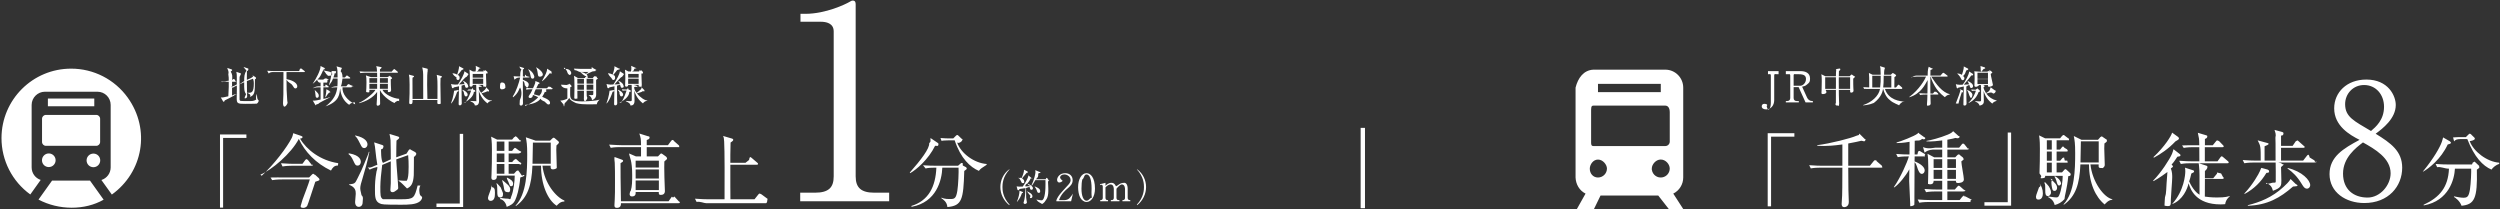 <svg 
 xmlns="http://www.w3.org/2000/svg"
 xmlns:xlink="http://www.w3.org/1999/xlink"
 width="933px" height="78px">
<rect width="100%" height="100%" fill="#333333" stroke="none"/>
<path fill-rule="evenodd"  fill="rgb(255, 255, 255)"
 d="M932.731,61.15 C931.51,61.525 930.361,62.484 929.821,63.294 C926.612,61.915 923.43,58.676 920.794,51.897 L918.395,51.897 C916.895,51.897 916.295,52.17 915.875,52.77 L915.486,51.28 C916.835,51.148 918.155,51.178 918.755,51.178 L920.254,51.178 L921.214,50.218 C921.484,49.948 921.604,49.888 921.754,49.888 C921.934,49.888 922.54,50.38 922.264,50.218 L923.373,51.298 C923.553,51.448 923.613,51.568 923.613,51.747 C923.613,52.347 922.234,52.587 921.694,52.677 C923.133,56.546 928.112,60.385 932.701,60.715 L932.731,61.15 ZM904.179,64.134 L904.29,63.924 C908.228,59.155 910.597,54.957 911.287,52.947 C911.557,52.197 911.677,51.598 911.767,51.28 L914.346,52.767 C914.496,52.857 914.736,53.37 914.736,53.247 C914.736,53.607 913.956,53.817 913.476,53.937 C910.987,59.35 906.458,62.874 904.179,64.134 ZM882.339,75.771 C875.499,75.771 869.379,71.811 869.379,64.971 C869.379,58.491 874.539,55.431 880.59,52.191 C876.879,50.331 871.119,46.970 871.119,40.430 C871.119,34.490 875.799,29.690 883.119,29.690 C891.340,29.690 894.100,35.810 894.100,39.170 C894.100,44.270 889.180,47.990 886.599,49.911 C892.240,53.391 896.500,56.391 896.500,62.571 C896.500,69.531 891.40,75.771 882.339,75.771 ZM889.720,39.830 C889.720,35.270 886.659,31.730 882.279,31.730 C878.19,31.730 875.199,34.970 875.199,38.870 C875.199,43.70 878.619,45.170 884.859,48.891 C886.599,47.390 889.720,44.810 889.720,39.830 ZM881.859,53.151 C879.159,55.191 874.419,58.851 874.419,64.791 C874.419,70.71 878.379,73.731 883.59,73.731 C888.280,73.731 892.180,69.111 892.180,64.671 C892.180,58.971 886.239,55.611 881.859,53.151 ZM863.611,60.655 L850.235,60.655 L851.285,60.895 C851.914,61.45 852.34,61.45 852.34,61.315 C852.34,61.555 851.944,61.675 851.285,62.35 C851.285,62.874 851.405,66.653 851.405,67.403 C851.405,69.203 851.405,70.102 848.256,71.2 C847.926,69.742 847.26,68.903 845.706,68.243 L845.706,68.63 C846.96,68.63 847.836,68.183 848.196,68.183 C849.275,68.183 849.275,68.153 849.305,67.73 C849.335,65.664 849.305,62.245 849.275,60.655 L841.118,60.655 C840.368,60.655 838.928,60.685 837.579,60.925 L836.979,59.725 C839.18,59.905 841.148,59.935 841.597,59.935 L843.7,59.935 C843.7,54.627 843.7,54.57 842.557,52.377 L845.496,53.187 C845.946,53.307 846.66,53.427 846.66,53.697 C846.66,53.937 845.976,54.27 845.136,54.597 L845.136,59.935 L849.245,59.935 C849.245,53.187 849.245,52.437 849.185,51.418 C849.155,50.758 849.65,50.68 848.855,48.478 L851.615,49.228 C851.944,49.318 852.184,49.408 852.184,49.738 C852.184,49.948 852.184,50.68 851.285,50.578 L851.285,54.447 L855.603,54.447 L856.773,52.737 C856.893,52.587 857.73,52.347 857.253,52.347 C857.403,52.347 857.613,52.527 857.793,52.677 L859.712,54.387 C859.892,54.567 860.12,54.657 860.12,54.837 C860.12,55.137 859.772,55.167 859.562,55.167 L851.285,55.167 L851.285,59.935 L859.532,59.935 L860.942,58.136 C861.122,57.896 861.302,57.746 861.422,57.746 C861.572,57.746 861.782,57.896 861.962,58.76 L863.761,59.875 C863.971,60.85 864.61,60.205 864.61,60.325 C864.61,60.625 863.821,60.655 863.611,60.655 ZM828.722,76.281 C819.65,76.281 817.475,70.852 816.785,68.393 C816.35,70.462 814.626,74.61 810.757,76.131 L810.667,76.11 C815.106,71.2 815.556,65.184 815.556,63.924 C815.556,63.234 815.496,62.874 815.436,62.574 L818.495,63.564 C818.675,63.624 818.825,63.714 818.825,63.984 C818.825,64.134 818.765,64.224 818.675,64.314 C818.555,64.404 817.925,64.704 817.805,64.764 C817.505,66.173 817.265,66.893 816.995,67.703 C818.315,70.642 819.934,72.142 820.864,72.682 C820.864,64.794 820.864,64.284 820.804,63.54 C820.774,62.694 820.594,61.225 820.564,60.925 L817.415,60.925 C816.665,60.925 815.226,60.955 813.876,61.195 L813.276,59.995 C815.346,60.175 817.475,60.205 817.895,60.205 L820.804,60.205 C820.804,58.436 820.804,56.546 820.774,54.927 L818.465,54.927 C817.925,54.927 816.395,54.927 814.956,55.197 L814.356,54.27 C816.215,54.177 818.75,54.207 818.975,54.207 L820.774,54.207 C820.714,51.328 820.684,51.88 820.234,49.558 L823.353,50.488 C823.593,50.548 823.773,50.638 823.773,50.848 C823.773,51.58 823.23,51.718 822.874,51.837 L822.874,54.207 L825.813,54.207 L826.982,52.767 C827.162,52.557 827.252,52.407 827.462,52.407 C827.672,52.407 827.762,52.497 828.2,52.707 L829.592,54.147 C829.742,54.297 829.892,54.417 829.892,54.627 C829.892,54.897 829.622,54.927 829.442,54.927 L822.844,54.927 L822.844,60.205 L827.582,60.205 L828.662,58.706 C828.902,58.346 829.22,58.316 829.112,58.316 C829.292,58.316 829.412,58.436 829.682,58.646 L831.451,60.145 C831.631,60.295 831.751,60.415 831.751,60.595 C831.751,60.895 831.511,60.925 831.301,60.925 L820.624,60.925 L823.413,61.825 C823.593,61.885 823.803,61.975 823.803,62.185 C823.803,62.574 823.83,62.994 822.874,63.84 L822.874,66.53 L825.963,66.53 L827.42,64.764 C827.282,64.494 827.342,64.404 827.522,64.404 C827.672,64.404 827.762,64.464 828.92,64.734 L829.592,65.993 C829.742,66.113 829.892,66.233 829.892,66.443 C829.892,66.713 829.652,66.773 829.442,66.773 L822.874,66.773 C822.874,67.193 822.844,73.221 822.844,73.371 C823.533,73.461 825.153,73.701 827.312,73.701 C830.71,73.701 831.451,73.311 832.141,73.161 L832.171,73.281 C831.691,73.671 830.701,74.481 830.431,76.191 C829.952,76.221 829.442,76.281 828.722,76.281 ZM810.427,61.435 C810.787,61.735 810.937,61.825 810.937,62.35 C810.937,62.215 810.817,62.394 810.157,62.874 C810.67,64.164 810.67,65.334 810.67,66.263 C810.67,67.553 810.157,73.341 810.157,74.511 C810.157,76.71 810.157,76.910 808.838,76.910 C808.298,76.910 807.788,76.730 807.788,76.71 C807.788,75.681 807.968,73.971 807.968,73.641 C808.58,71.812 808.28,71.32 808.88,64.194 C805.928,66.383 804.279,67.283 803.679,67.613 L803.559,67.403 C806.438,64.554 809.737,59.425 810.577,57.446 C810.817,56.846 810.937,56.486 811.147,55.676 L813.576,57.566 C813.696,57.656 813.756,57.806 813.756,57.956 C813.756,58.376 813.276,58.376 812.586,58.496 C812.107,59.185 811.507,60.25 810.427,61.435 ZM803.829,58.855 L803.679,58.616 C807.878,54.687 810.307,50.758 810.637,49.498 L812.886,51.118 C812.946,51.178 813.126,51.328 813.126,51.478 C813.126,51.807 813.6,51.837 811.867,52.77 C809.257,55.556 806.378,57.476 803.829,58.855 ZM788.341,74.361 L788.311,74.541 C786.871,74.631 785.822,75.891 785.462,76.311 C782.103,73.581 779.613,68.423 779.613,61.345 L776.404,61.345 C776.104,68.723 774.635,73.251 770.256,76.401 L770.106,76.281 C774.305,71.722 774.455,63.354 774.455,57.116 C774.455,53.397 774.245,52.407 773.945,50.758 L776.794,52.17 L782.972,52.17 L783.842,51.178 C784.22,50.998 784.172,50.908 784.322,50.908 C784.472,50.908 784.592,50.968 784.832,51.178 L786.32,52.197 C786.211,52.347 786.301,52.497 786.301,52.677 C786.301,52.887 785.732,53.307 785.372,53.547 C785.342,54.57 785.312,54.627 785.312,55.436 C785.312,56.396 785.492,60.595 785.492,61.525 C785.492,62.454 784.562,62.724 784.82,62.724 C783.122,62.724 783.182,62.65 783.212,61.345 L780.153,61.345 C780.843,67.883 785.162,73.71 788.341,74.361 ZM783.242,60.625 L783.242,52.737 L776.584,52.737 C776.554,53.877 776.434,59.395 776.434,60.625 L783.242,60.625 ZM770.46,74.31 C769.356,75.531 768.277,76.131 766.807,76.520 C766.417,74.661 764.977,73.851 764.348,73.551 L764.408,73.341 C766.87,73.671 767.227,73.671 767.317,73.671 C767.917,73.671 768.157,73.611 768.486,72.892 C769.356,70.942 769.806,67.43 769.806,65.64 L763.118,65.64 C763.148,65.544 763.88,66.533 761.828,66.533 C761.229,66.533 761.79,66.233 761.79,65.724 C761.79,65.544 761.139,64.824 761.139,64.674 C761.259,62.784 761.289,57.566 761.289,55.496 C761.289,54.447 761.289,52.287 760.989,50.518 L763.238,51.628 L768.816,51.628 L769.536,50.758 C769.746,50.518 769.896,50.368 770.46,50.368 C770.226,50.368 770.376,50.518 770.646,50.698 L771.816,51.568 C772.25,51.718 772.145,51.927 772.145,52.47 C772.145,52.257 771.876,52.347 771.666,52.347 L767.527,52.347 L767.527,55.826 L768.816,55.826 L769.386,55.107 C769.626,54.807 769.716,54.687 769.866,54.687 C770.16,54.687 770.196,54.837 770.466,55.17 L771.426,55.736 C771.576,55.856 771.756,56.6 771.756,56.216 C771.756,56.486 771.486,56.546 771.276,56.546 L767.527,56.546 L767.527,59.995 L768.846,59.995 L769.566,59.155 C769.776,58.915 769.896,58.796 770.46,58.796 C770.226,58.796 770.346,58.885 770.586,59.95 L771.486,59.935 C771.666,60.85 771.756,60.295 771.756,60.415 C771.756,60.595 771.576,60.715 771.306,60.715 L767.527,60.715 L767.527,64.344 L769.536,64.344 L770.316,63.474 C770.496,63.264 770.646,63.114 770.796,63.114 C770.946,63.114 771.126,63.234 771.396,63.504 L772.565,64.584 C772.685,64.704 772.775,64.824 772.775,64.974 C772.775,65.334 772.85,65.664 771.876,65.754 C771.456,70.432 770.526,72.951 770.46,74.31 ZM765.727,52.347 L763.88,52.347 L763.88,55.826 L765.727,55.826 L765.727,52.347 ZM765.727,56.546 L763.88,56.546 L763.88,59.995 L765.727,59.995 L765.727,56.546 ZM765.727,60.715 L763.88,60.715 L763.88,64.344 L765.727,64.344 L765.727,60.715 ZM761.19,68.633 L761.289,68.603 C761.798,69.442 762.398,70.582 762.398,72.172 C762.398,72.981 762.158,74.481 760.809,74.481 C760.179,74.481 759.819,74.31 759.819,73.371 C759.819,72.802 760.839,70.432 760.959,69.922 C761.79,69.412 761.49,68.993 761.19,68.633 ZM740.589,75.471 L749.286,75.471 L749.286,49.468 L750.546,49.468 L750.546,76.760 L740.589,76.760 L740.589,75.471 ZM740.277,33.916 C740.277,34.507 740.373,37.114 740.373,37.642 C740.373,38.26 740.373,39.130 738.774,39.418 C738.598,38.906 738.422,38.410 737.127,37.866 L737.143,37.738 C737.398,37.770 738.470,37.834 738.678,37.834 C739.318,37.834 739.334,37.706 739.334,37.226 L739.334,32.908 C739.334,32.364 739.334,32.28 739.286,31.756 L738.6,31.756 C738.22,32.188 737.750,32.412 737.366,32.412 C737.15,32.412 736.855,32.284 736.855,31.996 C736.855,31.772 736.935,29.677 736.935,29.245 C736.935,28.398 736.919,26.798 736.791,26.62 L738.86,26.750 L739.46,26.750 C739.110,26.478 739.190,25.998 739.190,25.423 C739.190,25.135 739.174,25.7 739.110,24.639 L740.613,25.119 C740.741,25.167 740.885,25.231 740.885,25.391 C740.885,25.599 740.725,25.646 740.309,25.726 C739.989,26.158 739.766,26.398 739.446,26.750 L741.621,26.750 L742.53,26.254 C742.101,26.190 742.245,26.78 742.325,26.78 C742.405,26.78 742.501,26.142 742.565,26.190 L743.316,26.750 C743.412,26.814 743.524,26.926 743.524,27.22 C743.524,27.166 743.460,27.198 742.932,27.582 C742.932,28.238 743.76,31.324 743.76,31.676 C743.76,32.156 742.756,32.380 742.325,32.380 C741.893,32.380 741.893,32.124 741.909,31.756 L740.21,31.756 L740.309,31.852 C740.421,31.884 740.661,31.980 740.661,32.140 C740.661,32.332 740.373,32.492 740.245,32.556 C740.245,33.148 740.869,34.299 741.173,34.747 C742.85,33.916 742.645,33.228 742.900,32.572 L744.4,33.676 C744.36,33.708 744.84,33.804 744.84,33.884 C744.84,33.916 744.68,34.91 743.828,34.91 C743.780,34.91 743.572,34.75 743.412,34.59 C742.645,34.411 742.53,34.635 741.269,34.907 C742.197,36.219 743.572,37.146 745.140,37.514 L745.140,37.642 C744.20,37.914 743.796,38.266 743.524,38.666 C741.909,37.434 740.837,35.867 740.277,33.916 ZM741.909,27.134 L737.990,27.134 L737.990,29.53 L741.909,29.53 L741.909,27.134 ZM741.909,31.372 L741.909,29.437 L737.990,29.437 L737.990,31.372 L741.909,31.372 ZM732.888,31.596 C732.968,31.580 734.56,31.548 734.887,31.468 C734.775,31.197 734.583,30.797 734.312,30.333 L734.391,30.221 C735.255,30.589 736.343,31.292 736.343,32.124 C736.343,32.492 736.119,32.844 735.703,32.844 C735.303,32.844 735.271,32.716 734.967,31.692 C734.727,31.772 734.455,31.852 733.832,32.28 C733.848,34.235 733.832,35.371 733.864,36.731 C733.864,37.18 733.912,38.250 733.912,38.506 C733.912,38.746 733.912,39.386 733.192,39.386 C732.744,39.386 732.744,39.18 732.744,38.890 C732.744,38.154 732.872,33.324 732.888,32.268 C732.488,32.364 731.976,32.492 730.841,32.716 C730.617,32.956 730.601,32.988 730.473,32.988 C730.361,32.988 730.281,32.876 730.249,32.764 L729.913,31.404 C730.265,31.500 730.681,31.644 731.401,31.644 C731.497,31.644 732.360,31.612 732.488,31.596 C733.544,30.29 734.903,27.646 734.887,26.670 L736.263,27.566 C736.327,27.614 736.375,27.678 736.375,27.790 C736.375,27.982 736.215,28.30 735.703,28.142 C735.159,28.877 734.312,29.997 732.888,31.596 ZM732.408,28.62 C732.616,28.222 733.112,28.589 733.112,29.197 C733.112,29.629 732.824,29.933 732.504,29.933 C732.104,29.933 731.960,29.597 731.848,29.357 C731.672,28.941 731.241,28.158 730.473,27.518 L730.521,27.406 C730.857,27.438 731.481,27.502 732.184,27.918 C732.184,27.902 732.984,25.806 732.872,24.783 L734.407,25.583 C734.503,25.631 734.567,25.710 734.567,25.790 C734.567,25.950 734.423,26.14 733.864,26.238 C733.288,27.22 733.80,27.262 732.408,28.62 ZM731.17,33.164 L732.424,33.692 C732.488,33.724 732.600,33.772 732.600,33.900 C732.600,34.43 732.552,34.75 732.184,34.331 C731.848,35.355 731.145,37.386 730.9,38.666 L729.897,38.618 C730.793,36.427 731.65,33.916 731.65,33.708 C731.65,33.532 731.49,33.340 731.17,33.164 ZM735.495,36.59 C735.47,36.59 734.967,35.803 734.727,34.939 C734.599,34.491 734.407,33.996 734.120,33.676 L734.216,33.580 C735.287,33.964 736.103,34.715 736.103,35.371 C736.103,35.739 735.895,36.59 735.495,36.59 ZM737.382,33.468 L737.686,33.100 C737.718,33.68 737.798,32.972 737.894,32.972 C737.958,32.972 738.70,33.52 738.134,33.116 L738.774,33.724 C738.838,33.788 738.950,33.884 738.950,33.996 C738.950,34.123 738.902,34.187 738.422,34.363 C737.654,36.43 736.471,37.578 734.679,38.458 L734.647,38.362 C736.503,36.587 737.111,34.779 737.414,33.852 L736.695,33.852 C736.295,33.852 736.23,33.884 735.895,33.916 L735.671,33.404 C736.263,33.452 736.743,33.468 736.887,33.468 L737.382,33.468 ZM731.162,51.238 C731.162,51.388 730.922,51.598 730.622,51.598 C730.262,51.598 730.52,51.568 729.753,51.478 C729.123,51.658 728.733,51.777 726.753,52.137 L726.753,55.107 L731.162,55.107 L732.122,53.907 C732.302,53.667 732.452,53.577 732.602,53.577 C732.812,53.577 732.962,53.697 733.142,53.877 L734.401,55.47 C734.581,55.197 734.701,55.376 734.701,55.556 C734.701,55.766 734.521,55.826 734.251,55.826 L726.753,55.826 L726.753,58.706 L729.693,58.706 L730.412,57.956 C730.622,57.746 730.772,57.626 730.922,57.626 C731.42,57.626 731.222,57.716 731.462,57.896 L732.572,58.796 C732.782,58.975 732.902,59.95 732.902,59.305 C732.902,59.515 732.422,59.935 731.972,60.235 C731.972,61.315 732.92,65.993 732.92,66.953 C732.92,68.243 731.12,68.303 730.682,68.303 C729.933,68.303 729.933,67.883 729.963,67.463 L726.753,67.463 L726.753,70.732 L729.543,70.732 L730.502,69.622 C730.712,69.383 730.862,69.293 730.982,69.293 C731.132,69.293 731.342,69.442 731.522,69.592 L732.752,70.672 C732.902,70.792 733.52,71.2 733.52,71.152 C733.52,71.362 732.842,71.452 732.602,71.452 L726.753,71.452 L726.753,74.661 L731.342,74.661 L732.422,73.311 C732.632,73.41 732.752,72.981 732.872,72.981 C733.22,72.981 733.202,73.71 733.442,73.281 L735.91,74.571 C735.271,74.691 735.391,74.841 735.391,75.51 C735.391,75.321 735.121,75.381 734.941,75.381 L719.825,75.381 C719.76,75.381 717.636,75.381 716.286,75.651 L715.687,74.451 C717.546,74.601 719.405,74.661 720.305,74.661 L724.834,74.661 L724.834,71.452 L722.345,71.452 C721.595,71.452 720.155,71.482 718.806,71.722 L718.206,70.522 C720.245,70.702 722.375,70.732 722.825,70.732 L724.834,70.732 L724.834,67.463 L721.625,67.463 C721.625,67.823 721.625,68.783 720.335,68.783 C719.825,68.783 719.525,68.573 719.525,68.63 C719.525,67.793 719.585,66.563 719.585,66.323 C719.615,65.214 719.645,64.74 719.645,62.964 C719.645,59.95 719.525,58.316 719.346,57.386 L721.835,58.706 L724.834,58.706 L724.834,55.826 L721.775,55.826 C721.25,55.826 719.585,55.856 718.266,56.96 L717.666,54.897 C719.705,55.77 721.835,55.107 722.255,55.107 L724.834,55.107 L724.834,52.407 C723.784,52.557 720.665,52.917 718.956,52.767 L718.956,52.587 C720.515,52.347 723.994,51.448 726.903,50.248 C728.103,49.738 728.463,49.468 728.913,48.958 L730.892,50.728 C731.72,50.878 731.162,51.58 731.162,51.238 ZM726.753,66.743 L729.963,66.743 L729.963,63.384 L726.753,63.384 L726.753,66.743 ZM726.753,62.664 L729.963,62.664 L729.963,59.425 L726.753,59.425 L726.753,62.664 ZM724.834,59.425 L721.625,59.425 L721.625,62.664 L724.834,62.664 L724.834,59.425 ZM724.834,63.384 L721.625,63.384 L721.625,66.743 L724.834,66.743 L724.834,63.384 ZM722.118,32.236 C720.950,30.269 720.518,28.669 720.502,28.589 L720.422,28.589 C720.406,29.597 720.390,30.285 720.390,30.461 C720.390,31.165 720.422,34.267 720.422,34.907 L721.382,34.907 L721.942,34.235 C722.54,34.107 722.134,34.43 722.214,34.43 C722.294,34.43 722.390,34.107 722.502,34.203 L723.269,34.859 C723.381,34.955 723.429,35.35 723.429,35.115 C723.429,35.211 723.333,35.291 723.189,35.291 L720.422,35.291 C720.438,35.803 720.518,38.122 720.518,38.602 C720.518,39.338 719.831,39.402 719.671,39.402 C719.143,39.402 719.143,39.66 719.143,38.906 C719.143,38.426 719.239,37.674 719.255,37.194 C719.303,36.267 719.319,35.707 719.319,35.291 L718.439,35.291 C718.39,35.291 717.271,35.291 716.552,35.435 L716.232,34.795 C717.223,34.875 718.215,34.907 718.695,34.907 L719.319,34.907 C719.335,34.187 719.399,30.301 719.399,29.869 C718.375,31.676 716.88,34.971 712.569,36.299 L712.521,36.203 C716.312,33.404 718.407,29.629 718.791,28.589 L715.256,28.589 C714.856,28.589 714.89,28.589 713.369,28.733 L713.49,28.94 C714.137,28.190 715.272,28.206 715.512,28.206 L719.399,28.206 C719.399,27.678 719.399,25.902 719.79,24.911 L720.806,25.439 C720.950,25.487 721.30,25.535 721.30,25.646 C721.30,25.790 720.950,25.902 720.454,26.158 C720.454,26.270 720.438,27.518 720.422,28.206 L724.197,28.206 L724.949,27.310 C725.61,27.166 725.141,27.102 725.221,27.102 C725.301,27.102 725.397,27.166 725.540,27.278 L726.708,28.158 C726.820,28.238 726.868,28.334 726.868,28.414 C726.868,28.525 726.788,28.589 726.628,28.589 L720.758,28.589 C722.6,31.468 724.901,34.491 727.652,35.163 L727.652,35.275 C726.996,35.403 726.564,35.483 725.812,36.267 C723.925,34.859 722.821,33.420 722.118,32.236 ZM705.190,37.258 C703.910,36.27 703.174,34.555 702.806,33.20 L702.742,33.20 C702.599,33.996 702.247,36.203 699.320,38.42 C697.544,39.162 695.993,39.274 695.321,39.322 L695.305,39.210 C698.536,38.202 701.175,35.771 701.623,33.20 L697.560,33.20 C697.160,33.20 696.409,33.20 695.673,33.164 L695.369,32.524 C695.817,32.556 696.393,32.604 697.592,32.620 C697.592,29.101 697.592,28.222 697.480,27.230 L698.840,27.886 L701.879,27.886 C701.863,27.374 701.831,25.838 701.783,25.455 C701.767,25.327 701.607,24.783 701.591,24.687 L703.222,25.183 C703.398,25.231 703.462,25.295 703.462,25.439 C703.462,25.567 703.222,25.790 703.30,25.918 C703.14,26.222 703.14,27.614 703.14,27.886 L705.669,27.886 L706.101,27.454 C706.245,27.310 706.341,27.246 706.421,27.246 C706.501,27.246 706.597,27.294 706.805,27.438 L707.493,27.902 C707.605,27.982 707.669,28.62 707.669,28.142 C707.669,28.286 707.621,28.398 706.997,28.797 C706.981,29.293 706.981,30.269 706.981,30.781 C706.981,31.37 706.981,31.756 706.965,32.636 L707.589,32.636 L708.276,31.788 C708.372,31.660 708.452,31.612 708.532,31.612 C708.596,31.612 708.724,31.660 708.836,31.772 L709.780,32.604 C709.876,32.684 709.940,32.764 709.940,32.876 C709.940,32.972 709.860,33.20 709.700,33.20 L703.46,33.20 C704.838,37.370 709.124,37.818 710.84,37.930 L710.100,37.994 C709.780,38.186 709.108,38.586 708.708,39.354 C708.85,39.146 706.581,38.618 705.190,37.258 ZM701.879,28.270 L698.728,28.270 L698.728,32.636 L701.671,32.636 C701.847,31.165 701.911,29.869 701.879,28.270 ZM705.845,32.636 L705.845,28.270 L702.998,28.270 C702.966,30.941 702.966,31.260 702.806,32.636 L705.845,32.636 ZM696.123,52.317 C696.123,52.587 695.913,52.737 695.613,52.737 C695.343,52.737 695.73,52.677 694.653,52.527 C693.634,52.767 692.134,53.127 689.765,53.547 L689.765,61.855 L697.862,61.855 L699.212,60.175 C699.452,59.905 699.572,59.785 699.722,59.785 C699.902,59.785 700.52,59.875 700.322,60.115 L702.271,61.795 C702.421,61.915 702.541,62.95 702.541,62.275 C702.541,62.514 702.361,62.574 702.121,62.574 L689.765,62.574 C689.795,68.783 689.795,69.472 689.825,70.762 C689.855,71.512 689.975,74.721 689.975,75.381 C689.975,77.30 688.355,77.30 688.235,77.30 C687.305,77.30 687.305,76.341 687.305,76.101 C687.305,75.681 687.455,73.431 687.485,72.922 C687.545,71.122 687.545,70.252 687.575,62.574 L679.328,62.574 C678.578,62.574 677.138,62.604 675.789,62.844 L675.189,61.645 C677.228,61.825 679.358,61.855 679.808,61.855 L687.575,61.855 L687.575,53.907 C684.216,54.387 681.907,54.477 680.647,54.477 C679.538,54.477 678.788,54.417 678.188,54.387 L678.188,54.177 C683.107,53.577 690.994,51.508 692.644,50.728 C693.574,50.308 693.754,50.68 693.904,49.858 L695.913,51.867 C696.63,52.17 696.123,52.167 696.123,52.317 ZM691.668,32.748 C691.668,32.924 691.732,33.708 691.732,33.868 C691.732,34.299 691.317,34.571 690.869,34.571 C690.453,34.571 690.453,34.299 690.469,33.548 L686.246,33.548 C686.246,33.884 686.246,36.299 686.342,38.138 C686.342,38.298 686.374,38.586 686.374,38.602 C686.374,38.794 686.358,38.954 686.230,39.82 C686.38,39.290 685.751,39.386 685.511,39.386 C684.999,39.386 684.999,38.970 684.999,38.794 C684.999,38.730 685.15,38.458 685.15,38.378 C685.159,35.963 685.159,35.227 685.159,33.548 L681.32,33.548 C681.32,33.676 681.64,34.187 681.64,34.299 C681.64,35.115 680.296,35.115 680.232,35.115 C679.769,35.115 679.769,34.779 679.769,34.587 C679.769,34.315 679.817,33.980 679.817,33.804 C679.849,32.892 679.881,31.500 679.881,30.397 C679.881,29.677 679.881,28.414 679.721,27.710 L681.240,28.461 L685.159,28.461 C685.111,25.950 685.63,25.726 684.823,25.87 L686.550,25.567 C686.678,25.599 686.806,25.678 686.806,25.790 C686.806,25.934 686.678,26.62 686.294,26.318 C686.262,26.654 686.262,28.158 686.246,28.461 L690.293,28.461 L690.773,27.950 C690.821,27.902 690.917,27.822 690.997,27.822 C691.109,27.822 691.205,27.870 691.285,27.934 L691.972,28.445 C692.68,28.509 692.180,28.605 692.180,28.717 C692.180,28.845 691.972,29.21 691.620,29.293 C691.588,30.685 691.668,32.572 691.668,32.748 ZM685.159,28.845 L681.16,28.845 L681.16,33.164 L685.159,33.164 C685.159,32.780 685.175,30.285 685.175,30.77 C685.175,29.805 685.175,29.229 685.159,28.845 ZM690.469,28.845 L686.246,28.845 C686.246,29.133 686.230,29.805 686.230,30.221 C686.230,30.653 686.246,32.700 686.246,33.164 L690.469,33.164 L690.469,28.845 ZM671.240,32.508 L669.384,32.508 L669.384,36.603 C669.384,37.306 669.832,37.706 670.520,37.706 L671.32,37.706 L671.32,38.218 L666.473,38.218 L666.473,37.706 L666.969,37.706 C667.673,37.706 668.121,37.306 668.121,36.603 L668.121,28.174 C668.121,27.486 667.705,27.70 666.969,27.70 L666.473,27.70 L666.473,26.542 L671.96,26.542 C673.63,26.542 675.510,27.102 675.510,29.325 C675.510,30.61 675.238,30.813 674.454,31.468 C673.799,32.12 673.207,32.188 672.551,32.364 L674.374,36.363 C674.742,37.162 675.382,37.706 676.294,37.706 L676.566,37.706 L676.566,38.218 L673.831,38.218 L671.240,32.508 ZM673.991,29.469 C673.991,28.366 673.399,27.70 671.303,27.70 L670.520,27.70 C669.832,27.70 669.384,27.454 669.384,28.174 L669.384,31.996 L671.96,31.996 C672.583,31.996 673.991,31.197 673.991,29.469 ZM662.136,28.174 L662.136,37.370 C662.136,39.418 660.824,40.825 659.17,40.825 C658.185,40.825 657.482,40.457 657.482,39.673 C657.482,39.306 657.706,38.746 658.393,38.746 C658.873,38.746 659.97,38.890 659.321,39.593 C659.417,39.897 659.609,40.9 659.913,40.9 C660.633,40.9 660.872,39.402 660.872,38.442 L660.872,28.174 C660.872,27.454 660.425,27.70 659.737,27.70 L659.81,27.70 L659.81,26.542 L663.767,26.542 L663.767,27.70 L663.272,27.70 C662.632,27.70 662.136,27.406 662.136,28.174 ZM628.173,77.992 L622.78,77.992 L618.853,72.963 L597.325,72.963 L594.88,77.992 L588.5,77.992 L591.726,72.253 C589.445,71.123 588.1,68.795 587.999,66.247 L587.999,32.705 C588.9,29.11 590.991,26.16 594.679,25.995 L621.481,25.995 C625.180,25.995 628.179,29.0 628.179,32.705 L628.179,66.247 C628.179,68.793 626.740,71.119 624.464,72.253 L628.173,77.992 ZM616.491,63.444 C616.781,65.259 618.487,66.497 620.300,66.206 C621.938,65.957 623.148,64.546 623.147,62.885 C623.145,61.32 621.644,59.533 619.794,59.535 C617.945,59.536 616.447,61.39 616.449,62.893 C616.448,63.76 616.462,63.260 616.491,63.444 ZM596.368,66.247 C598.216,66.245 599.714,64.743 599.717,62.893 C599.714,61.48 598.222,59.552 596.380,59.550 C594.534,59.546 593.34,61.43 593.31,62.893 C593.28,64.741 594.522,66.245 596.368,66.247 ZM619.810,31.31 L596.368,31.31 L596.368,34.386 L619.810,34.386 L619.810,31.31 ZM623.153,41.90 C623.153,40.164 622.404,39.416 621.481,39.416 L594.679,39.416 C593.756,39.416 593.8,40.164 593.8,41.90 L593.8,52.835 C593.8,53.758 593.756,54.509 594.679,54.509 L621.481,54.509 C622.404,54.509 623.153,53.758 623.153,52.835 L623.153,41.90 ZM507.792,47.719 L509.412,47.719 L509.412,77.712 L507.792,77.712 L507.792,47.719 ZM424.270,76.372 C426.873,73.615 426.929,70.816 426.929,69.794 C426.929,68.772 426.873,65.972 424.270,63.215 L424.396,63.19 C426.580,64.769 427.713,67.288 427.713,69.794 C427.713,72.299 426.580,74.819 424.396,76.568 L424.270,76.372 ZM418.893,74.665 L419.144,74.665 C419.634,74.665 419.858,74.287 419.858,73.825 L419.858,70.606 C419.858,70.214 419.788,68.828 418.627,68.828 C418.235,68.828 417.353,69.52 416.653,70.46 C416.653,70.158 416.667,70.270 416.667,70.522 L416.667,73.825 C416.667,74.413 416.989,74.665 417.367,74.665 L417.773,74.665 L417.773,75.113 L414.567,75.113 L414.567,74.665 L414.973,74.665 C415.351,74.665 415.673,74.399 415.673,73.825 L415.673,70.606 C415.673,70.312 415.645,68.828 414.455,68.828 C414.119,68.828 413.224,69.10 412.566,69.934 L412.566,73.825 C412.566,74.413 412.902,74.665 413.266,74.665 L413.518,74.665 L413.518,75.113 L410.606,75.113 L410.606,74.665 L410.858,74.665 C411.278,74.665 411.558,74.371 411.558,73.825 L411.558,69.612 C411.558,69.178 411.320,68.954 410.984,68.954 C410.830,68.954 410.690,68.968 410.564,69.10 L410.508,68.744 L412.566,68.226 L412.566,69.332 C412.944,68.954 413.672,68.226 414.875,68.226 C416.191,68.226 416.443,69.80 416.555,69.486 C417.31,69.24 417.801,68.226 419.60,68.226 C420.292,68.226 420.852,68.968 420.852,70.522 L420.852,73.825 C420.852,74.357 421.132,74.665 421.552,74.665 L421.818,74.665 L421.818,75.113 L418.893,75.113 L418.893,74.665 ZM405.496,75.379 C404.530,75.379 403.718,74.707 403.200,73.867 C402.612,72.901 402.346,71.179 402.346,69.878 C402.346,66.896 403.620,64.629 405.496,64.629 C406.937,64.629 408.645,66.182 408.645,70.4 C408.645,73.433 407.203,75.379 405.496,75.379 ZM407.385,70.4 C407.385,66.812 406.615,65.105 405.496,65.105 C404.502,65.105 404.68,66.476 403.928,66.966 C403.732,67.666 403.606,68.842 403.606,70.4 C403.606,73.125 404.348,74.903 405.496,74.903 C406.461,74.903 406.895,73.615 407.49,73.83 C407.245,72.369 407.385,71.179 407.385,70.4 ZM399.993,72.89 L400.413,72.243 L399.741,75.113 L394.240,75.113 L394.240,74.735 C394.520,73.853 395.178,72.873 396.298,71.599 C398.355,69.220 399.55,68.422 399.55,67.22 C399.55,65.972 398.383,65.105 397.194,65.105 C396.214,65.105 395.626,65.693 395.626,66.196 C395.626,66.238 395.626,66.420 395.766,66.630 C395.948,66.910 396.60,67.64 396.60,67.330 C396.60,67.750 395.724,68.114 395.304,68.114 C394.814,68.114 394.506,67.652 394.506,67.134 C394.506,66.112 395.500,64.629 397.516,64.629 C399.251,64.629 400.315,65.721 400.315,67.232 C400.315,68.646 399.503,69.416 398.243,70.494 C397.767,70.885 395.920,72.467 395.220,74.7 L397.152,74.7 C399.111,74.7 399.573,73.251 399.993,72.89 ZM387.630,71.977 C387.267,71.977 387.155,71.823 386.847,70.857 C386.735,70.494 386.469,70.18 386.147,69.654 L386.203,69.570 C387.532,70.116 388.190,70.564 388.190,71.319 C388.190,71.655 388.22,71.977 387.630,71.977 ZM390.262,74.777 C389.744,75.771 388.862,76.134 388.92,76.148 C387.980,75.491 387.546,75.57 386.819,74.567 L386.833,74.483 C387.477,74.609 388.330,74.763 388.694,74.763 C390.108,74.763 390.178,70.144 390.178,68.702 C390.178,68.464 390.164,67.470 390.164,67.232 L386.385,67.232 C385.699,68.534 385.223,69.10 385.13,69.234 L384.929,69.178 C385.965,67.120 386.441,64.755 386.441,64.27 C386.441,63.887 386.399,63.621 386.371,63.495 L387.882,64.139 C387.952,64.167 388.36,64.237 388.36,64.335 C388.36,64.475 387.826,64.573 387.490,64.727 C387.337,65.175 387.85,65.874 386.567,66.896 L390.24,66.896 L390.444,66.504 C390.514,66.434 390.598,66.350 390.640,66.350 C390.696,66.350 390.794,66.434 390.836,66.476 L391.508,67.50 C391.578,67.106 391.634,67.190 391.634,67.260 C391.634,67.358 391.368,67.554 391.116,67.736 C391.32,71.613 391.4,73.349 390.262,74.777 ZM383.445,68.44 C382.913,68.688 382.451,69.206 382.74,69.598 C382.144,69.598 383.319,69.542 384.61,69.444 C384.5,69.346 383.837,69.24 383.487,68.646 L383.557,68.562 C384.649,68.982 385.489,69.612 385.489,70.256 C385.489,70.522 385.335,70.830 384.957,70.830 C384.621,70.830 384.481,70.662 384.355,70.186 C384.341,70.144 384.285,69.948 384.201,69.738 L382.927,70.18 C382.927,70.620 382.969,73.489 382.969,73.755 C382.983,74.35 383.25,75.295 383.25,75.547 C383.25,75.911 382.703,76.148 382.353,76.148 C382.60,76.148 381.976,75.966 381.976,75.729 C381.976,75.505 382.32,74.581 382.32,74.385 C382.46,73.937 382.60,72.565 382.74,70.200 C381.192,70.396 380.492,70.550 380.310,70.592 C380.226,70.732 380.86,70.997 379.960,70.997 C379.820,70.997 379.736,70.830 379.708,70.746 L379.400,69.556 C379.638,69.612 380.44,69.654 380.394,69.654 C380.828,69.654 381.472,69.640 381.696,69.626 C382.647,68.338 383.501,66.560 383.697,66.0 C383.753,65.860 383.781,65.609 383.781,65.441 L385.27,66.70 C385.139,66.126 385.209,66.210 385.209,66.322 C385.209,66.448 385.55,66.532 384.621,66.616 C384.439,66.840 384.47,67.302 383.445,68.44 ZM381.416,66.574 C381.822,66.826 382.242,67.204 382.242,67.680 C382.242,68.2 382.32,68.352 381.668,68.352 C381.346,68.352 381.262,68.184 380.954,67.498 C380.632,66.770 380.310,66.462 380.16,66.168 L380.30,66.84 C380.422,66.182 380.884,66.308 381.234,66.476 C381.626,65.693 382.242,64.167 382.158,63.341 L383.487,63.999 C383.599,64.55 383.655,64.139 383.655,64.209 C383.655,64.419 383.445,64.461 383.123,64.517 C382.465,65.357 382.367,65.483 381.416,66.574 ZM376.654,76.568 C374.470,74.819 373.336,72.299 373.336,69.794 C373.336,67.288 374.470,64.769 376.654,63.19 L376.780,63.215 C374.176,65.972 374.120,68.772 374.120,69.794 C374.120,70.816 374.176,73.615 376.780,76.372 L376.654,76.568 ZM356.291,52.379 L353.892,52.379 C352.392,52.379 351.792,52.499 351.372,52.559 L350.983,51.509 C352.332,51.629 353.652,51.659 354.252,51.659 L355.751,51.659 L356.711,50.700 C356.981,50.430 357.101,50.370 357.251,50.370 C357.431,50.370 357.551,50.520 357.761,50.700 L358.870,51.779 C359.50,51.929 359.110,52.49 359.110,52.229 C359.110,52.829 357.731,53.69 357.191,53.159 C358.630,57.28 363.609,60.867 368.198,61.197 L368.228,61.497 C366.548,62.6 365.858,62.966 365.319,63.776 C362.109,62.396 358.540,59.157 356.291,52.379 ZM339.676,64.616 L339.526,64.406 C343.725,59.637 346.94,55.438 346.784,53.429 C347.54,52.679 347.174,52.79 347.264,51.509 L349.843,53.249 C349.993,53.339 350.233,53.519 350.233,53.729 C350.233,54.89 349.453,54.299 348.973,54.419 C346.484,59.517 341.955,63.356 339.676,64.616 ZM298.636,71.913 L304.136,71.913 C309.335,71.913 311.135,69.913 311.135,65.813 L311.135,11.715 C311.135,8.615 308.235,8.115 306.336,8.115 L298.736,8.115 L298.736,5.16 L300.536,5.16 C308.235,5.16 315.635,1.516 316.835,0.816 C317.535,0.416 317.835,0.216 318.235,0.216 C319.135,0.216 319.335,0.816 319.335,1.616 L319.335,65.813 C319.335,70.113 321.435,71.913 326.335,71.913 L331.835,71.913 L331.835,75.113 L298.636,75.113 L298.636,71.913 ZM285.908,75.83 L263.505,75.83 C262.755,75.83 261.315,75.113 259.966,75.353 L259.366,74.153 C261.405,74.333 263.535,74.363 263.984,74.363 L270.403,74.363 C270.433,68.754 270.463,55.708 270.253,52.799 C270.193,51.719 270.13,51.209 269.833,50.730 L273.192,51.719 C273.372,51.779 273.642,51.869 273.642,52.169 C273.642,52.349 273.642,52.559 272.652,53.189 C272.652,53.939 272.562,57.178 272.562,57.868 L272.562,60.747 L278.230,60.747 L279.550,59.7 C279.700,58.797 279.880,58.617 280.0,58.617 C280.150,58.617 280.300,58.767 280.540,58.947 L282.609,60.717 C282.759,60.837 282.909,60.957 282.909,61.167 C282.909,61.437 282.669,61.467 282.459,61.467 L272.562,61.467 L272.562,69.54 C272.562,69.414 272.592,72.923 272.592,74.363 L281.590,74.363 L282.999,72.593 C283.209,72.353 283.299,72.233 283.479,72.233 C283.599,72.233 283.809,72.353 284.19,72.533 L286.58,74.303 C286.238,74.453 286.358,74.573 286.358,74.753 C286.358,75.23 286.118,75.83 285.908,75.83 ZM253.268,75.832 L231.734,75.832 C231.764,76.282 231.764,77.572 230.235,77.572 C229.515,77.572 229.305,77.242 229.305,76.642 C229.305,76.252 229.425,74.663 229.425,74.333 C229.515,72.593 229.515,71.4 229.515,67.465 C229.515,65.335 229.515,62.36 229.425,60.777 C229.365,60.147 229.215,59.247 229.35,58.587 L231.914,59.517 C232.274,59.637 232.544,59.757 232.544,59.997 C232.544,60.327 232.244,60.537 231.584,60.897 C231.554,62.786 231.614,68.814 231.734,75.113 L249.519,75.113 L250.689,73.463 C250.839,73.253 250.989,73.73 251.169,73.73 C251.319,73.73 251.559,73.253 251.709,73.373 L253.418,75.23 C253.568,75.173 253.718,75.353 253.718,75.503 C253.718,75.802 253.478,75.832 253.268,75.832 ZM253.58,54.898 L241.362,54.898 L241.362,58.377 L245.561,58.377 L246.190,57.718 C246.400,57.508 246.580,57.268 246.760,57.268 C246.940,57.268 247.180,57.448 247.300,57.538 L248.470,58.377 C248.680,58.527 248.950,58.767 248.950,59.37 C248.950,59.337 248.560,59.637 247.930,60.27 C247.900,61.257 247.870,63.296 247.960,66.175 C247.990,66.955 248.140,70.734 248.140,71.304 C248.140,72.233 247.570,72.743 246.640,72.743 C245.830,72.743 245.830,72.293 245.860,71.664 L237.223,71.664 C237.253,72.293 237.283,73.313 235.813,73.313 C235.123,73.313 234.974,72.803 234.974,72.353 C234.974,72.84 234.974,71.544 235.4,71.184 C235.93,69.564 235.93,67.45 235.93,65.275 C235.93,59.727 234.974,58.827 234.764,57.268 L237.343,58.377 L239.232,58.377 C239.262,55.978 239.262,55.708 239.232,54.898 L231.465,54.898 C230.955,54.898 229.365,54.898 227.926,55.168 L227.326,53.969 C229.65,54.119 231.315,54.179 231.944,54.179 L239.232,54.179 C239.172,51.539 239.22,51.89 238.602,49.830 L241.752,50.820 C242.82,50.939 242.351,51.59 242.351,51.359 C242.351,51.689 242.52,51.839 241.362,52.259 L241.362,54.179 L249.279,54.179 L250.449,52.619 C250.599,52.439 250.779,52.229 250.899,52.229 C251.49,52.229 251.289,52.409 251.439,52.559 L253.208,54.119 C253.388,54.269 253.508,54.419 253.508,54.568 C253.508,54.868 253.268,54.898 253.58,54.898 ZM237.223,70.944 L245.890,70.944 L245.890,67.345 L237.223,67.345 L237.223,70.944 ZM237.223,66.625 L245.890,66.625 L245.890,63.236 L237.223,63.236 L237.223,66.625 ZM237.223,59.97 L237.223,62.516 L245.890,62.516 L245.890,59.97 L237.223,59.97 ZM236.714,33.842 C236.714,34.433 236.810,37.41 236.810,37.568 C236.810,37.952 236.810,39.56 235.211,39.344 C235.35,38.832 234.859,38.336 233.563,37.792 L233.579,37.664 C233.835,37.696 234.907,37.760 235.115,37.760 C235.755,37.760 235.771,37.632 235.771,37.152 L235.771,32.834 C235.771,32.290 235.771,31.954 235.723,31.682 L234.443,31.682 C234.459,32.114 234.187,32.338 233.803,32.338 C233.451,32.338 233.292,32.210 233.292,31.922 C233.292,31.698 233.372,29.603 233.372,29.171 C233.372,28.324 233.356,26.724 233.228,25.988 L234.523,26.676 L235.483,26.676 C235.547,26.404 235.627,25.925 235.627,25.349 C235.627,25.61 235.611,24.933 235.547,24.565 L237.50,25.45 C237.178,25.93 237.322,25.157 237.322,25.317 C237.322,25.525 237.162,25.573 236.746,25.653 C236.426,26.84 236.203,26.324 235.883,26.676 L238.58,26.676 L238.490,26.180 C238.538,26.116 238.682,26.4 238.762,26.4 C238.842,26.4 238.938,26.68 239.2,26.116 L239.753,26.676 C239.849,26.740 239.961,26.852 239.961,26.948 C239.961,27.92 239.897,27.124 239.369,27.508 C239.369,28.164 239.513,31.251 239.513,31.602 C239.513,32.82 239.193,32.306 238.762,32.306 C238.330,32.306 238.330,32.50 238.346,31.682 L236.458,31.682 L236.746,31.778 C236.858,31.810 237.98,31.906 237.98,32.66 C237.98,32.258 236.810,32.418 236.682,32.482 C236.682,33.74 237.306,34.226 237.610,34.673 C238.522,33.842 239.81,33.154 239.337,32.498 L240.441,33.602 C240.473,33.634 240.521,33.730 240.521,33.810 C240.521,33.842 240.505,34.18 240.265,34.18 C240.217,34.18 240.9,34.2 239.849,33.986 C239.81,34.337 238.490,34.561 237.706,34.833 C238.634,36.145 240.9,37.73 241.577,37.440 L241.577,37.568 C240.457,37.840 240.233,38.192 239.961,38.592 C238.346,37.360 237.274,35.793 236.714,33.842 ZM238.346,27.60 L234.427,27.60 L234.427,28.979 L238.346,28.979 L238.346,27.60 ZM238.346,31.299 L238.346,29.363 L234.427,29.363 L234.427,31.299 L238.346,31.299 ZM230.653,33.506 C231.724,33.890 232.540,34.641 232.540,35.297 C232.540,35.665 232.332,35.985 231.932,35.985 C231.484,35.985 231.404,35.729 231.164,34.865 C231.36,34.417 230.844,33.922 230.557,33.602 L230.653,33.506 ZM232.332,33.842 L232.108,33.330 C232.700,33.378 233.180,33.394 233.324,33.394 L233.819,33.394 L234.123,33.26 C234.155,32.994 234.235,32.898 234.331,32.898 C234.395,32.898 234.507,32.978 234.571,33.42 L235.211,33.650 C235.275,33.714 235.387,33.810 235.387,33.922 C235.387,34.50 235.339,34.114 234.859,34.290 C234.91,35.969 232.908,37.504 231.116,38.384 L231.84,38.288 C232.940,36.513 233.547,34.705 233.851,33.778 L233.132,33.778 C232.732,33.778 232.460,33.810 232.332,33.842 ZM229.325,31.523 C229.405,31.507 230.493,31.475 231.324,31.395 C231.212,31.123 231.20,30.723 230.748,30.259 L230.828,30.147 C231.692,30.515 232.780,31.219 232.780,32.50 C232.780,32.418 232.556,32.770 232.140,32.770 C231.740,32.770 231.708,32.642 231.404,31.618 C231.164,31.698 230.892,31.778 230.269,31.954 C230.285,34.162 230.269,35.297 230.301,36.657 C230.301,36.945 230.349,38.176 230.349,38.432 C230.349,38.672 230.349,39.312 229.629,39.312 C229.181,39.312 229.181,38.944 229.181,38.816 C229.181,38.80 229.309,33.250 229.325,32.194 C228.925,32.290 228.413,32.418 227.278,32.642 C227.54,32.882 227.38,32.914 226.910,32.914 C226.798,32.914 226.718,32.802 226.686,32.690 L226.350,31.331 C226.702,31.427 227.118,31.570 227.838,31.570 C227.933,31.570 228.797,31.539 228.925,31.523 C229.981,29.955 231.340,27.572 231.324,26.596 L232.700,27.492 C232.764,27.540 232.812,27.604 232.812,27.716 C232.812,27.908 232.652,27.956 232.140,28.68 C231.596,28.803 230.748,29.923 229.325,31.523 ZM228.845,27.988 C229.53,28.148 229.549,28.516 229.549,29.123 C229.549,29.555 229.261,29.859 228.941,29.859 C228.541,29.859 228.397,29.523 228.285,29.283 C228.109,28.867 227.678,28.84 226.910,27.444 L226.958,27.332 C227.294,27.364 227.917,27.428 228.621,27.844 C228.621,27.828 229.421,25.733 229.309,24.709 L230.844,25.509 C230.940,25.557 231.4,25.637 231.4,25.717 C231.4,25.877 230.860,25.941 230.301,26.164 C229.725,26.948 229.517,27.188 228.845,27.988 ZM227.454,33.90 L228.861,33.618 C228.925,33.650 229.37,33.698 229.37,33.826 C229.37,33.970 228.989,34.2 228.621,34.258 C228.285,35.281 227.582,37.312 226.446,38.592 L226.334,38.544 C227.230,36.353 227.502,33.842 227.502,33.634 C227.502,33.458 227.486,33.266 227.454,33.90 ZM219.338,38.944 C218.107,38.944 216.379,38.896 214.972,38.480 C213.85,37.920 212.701,37.41 212.477,36.545 C212.237,36.865 211.21,38.192 210.781,38.480 C210.733,38.640 210.701,38.880 210.669,38.944 C210.653,38.992 210.590,39.72 210.494,39.72 C210.414,39.72 210.334,39.24 210.270,38.944 L209.102,37.552 C210.238,37.536 211.437,36.977 211.741,36.785 L211.741,32.98 C211.261,32.98 210.446,32.98 209.662,32.242 L209.342,31.602 C210.46,31.666 210.526,31.698 211.485,31.714 L212.77,31.267 C212.173,31.203 212.253,31.139 212.301,31.139 C212.365,31.139 212.445,31.187 212.509,31.251 L213.149,31.826 C213.213,31.890 213.261,31.954 213.261,32.34 C213.261,32.130 213.213,32.194 213.165,32.226 C213.85,32.290 212.925,32.434 212.829,32.514 C212.781,32.834 212.781,34.465 212.781,34.817 C212.781,36.801 212.781,37.840 217.243,37.840 C217.947,37.840 220.794,37.760 222.457,37.472 C222.793,37.408 223.337,37.296 223.753,37.200 L223.753,37.264 C223.289,37.536 222.809,38.224 222.713,38.912 C222.169,38.896 219.818,38.944 219.338,38.944 ZM222.473,29.827 C222.441,30.595 222.489,34.369 222.489,35.233 C222.489,35.777 222.489,36.705 220.954,37.41 C220.858,36.369 220.282,35.873 219.706,35.537 L219.706,35.457 C219.866,35.457 220.650,35.505 220.826,35.505 C221.354,35.505 221.418,35.393 221.418,34.929 L221.418,33.874 L218.923,33.874 C218.923,34.34 218.970,35.585 218.970,35.873 C218.970,35.937 219.18,36.433 219.18,36.497 C219.18,36.785 218.763,37.73 218.283,37.73 C217.883,37.73 217.883,36.833 217.883,36.705 C217.883,36.625 217.915,36.193 217.915,36.97 C217.915,35.777 217.915,34.226 217.931,33.874 L215.468,33.874 C215.484,34.194 215.500,35.729 215.500,36.81 C215.500,36.673 215.36,36.865 214.732,36.865 C214.316,36.865 214.316,36.609 214.316,36.433 C214.316,36.385 214.332,36.177 214.332,36.129 C214.380,35.409 214.396,33.314 214.396,32.690 C214.396,29.859 214.332,28.963 214.220,28.292 L215.676,29.11 L218.363,29.11 C218.235,28.899 218.219,28.867 218.91,28.580 C217.819,28.20 217.179,27.364 216.635,26.964 L216.635,26.852 C216.939,26.884 217.659,26.948 218.667,27.556 C219.50,27.188 219.498,26.644 219.962,26.84 L216.379,26.84 C215.964,26.84 215.196,26.100 214.492,26.228 L214.172,25.605 C215.4,25.669 215.820,25.701 216.635,25.701 L220.90,25.701 L220.666,25.301 C220.730,25.253 220.810,25.189 220.874,25.189 C220.954,25.189 221.82,25.269 221.130,25.317 L222.57,26.100 C222.89,26.132 222.169,26.212 222.169,26.308 C222.169,26.340 222.137,26.452 222.41,26.500 C221.929,26.564 221.258,26.628 221.114,26.660 C220.762,26.756 219.226,27.556 218.875,27.700 C219.18,27.828 219.306,28.68 219.306,28.516 C219.306,28.803 219.162,28.931 219.50,29.11 L221.226,29.11 L221.674,28.580 C221.738,28.516 221.801,28.452 221.881,28.452 C221.929,28.452 222.25,28.516 222.57,28.548 L222.889,29.123 C222.969,29.171 223.17,29.235 223.17,29.283 C223.17,29.347 223.1,29.379 222.969,29.427 C222.905,29.491 222.553,29.763 222.473,29.827 ZM217.931,29.395 L215.452,29.395 C215.452,29.843 215.468,30.691 215.468,31.219 L217.931,31.219 L217.931,29.395 ZM217.931,31.602 L215.468,31.602 L215.468,33.490 L217.931,33.490 L217.931,31.602 ZM221.418,29.395 L218.923,29.395 L218.923,31.219 L221.418,31.219 L221.418,29.395 ZM221.418,31.602 L218.923,31.602 L218.923,33.490 L221.418,33.490 L221.418,31.602 ZM211.821,27.220 C211.581,26.420 211.149,25.669 210.462,25.173 L210.494,25.77 C212.445,25.445 213.181,26.660 213.181,27.268 C213.181,27.652 212.925,27.988 212.525,27.988 C212.45,27.988 211.917,27.556 211.821,27.220 ZM207.609,55.918 C207.609,56.878 207.789,61.77 207.789,62.6 C207.789,62.936 206.859,63.206 206.379,63.206 C205.419,63.206 205.479,62.546 205.509,61.826 L202.450,61.826 C203.140,68.365 207.459,73.553 210.638,74.843 L210.608,75.23 C209.168,75.113 208.119,76.372 207.759,76.792 C204.400,74.63 201.910,68.904 201.910,61.826 L198.701,61.826 C198.401,69.204 196.932,73.733 192.553,76.882 L192.403,76.762 C196.602,72.203 196.752,63.836 196.752,57.598 C196.752,53.879 196.542,52.889 196.242,51.239 L199.91,52.499 L205.269,52.499 L206.139,51.659 C206.319,51.479 206.469,51.389 206.619,51.389 C206.769,51.389 206.889,51.449 207.129,51.659 L208.329,52.679 C208.509,52.829 208.599,52.979 208.599,53.159 C208.599,53.369 208.29,53.789 207.669,54.29 C207.639,54.538 207.609,55.108 207.609,55.918 ZM205.539,53.219 L198.881,53.219 C198.851,54.359 198.731,59.877 198.731,61.107 L205.539,61.107 L205.539,53.219 ZM205.881,33.314 L203.98,33.314 L203.690,33.618 C203.786,33.666 203.898,33.778 203.898,33.858 C203.898,34.18 203.834,34.50 203.354,34.242 C203.162,34.689 202.906,35.313 202.346,36.129 C204.825,37.105 205.273,37.760 205.273,38.384 C205.273,38.720 205.17,38.992 204.697,38.992 C204.378,38.992 204.170,38.816 203.578,38.240 C203.34,37.696 202.122,37.73 201.770,36.849 C200.971,37.760 199.659,38.816 195.997,39.152 L195.997,39.56 C198.987,38.208 200.235,36.961 200.843,36.289 C200.283,35.985 199.691,35.713 198.907,35.425 C198.860,35.537 198.620,36.65 198.572,36.177 C198.380,36.545 198.156,36.577 197.916,36.577 C197.612,36.577 197.276,36.481 197.276,36.129 C197.276,35.985 197.308,35.857 197.532,35.505 C198.12,34.769 198.444,33.906 198.748,33.314 L198.236,33.314 C197.964,33.314 197.100,33.314 196.348,33.458 L196.45,32.818 C197.292,32.930 198.364,32.930 198.492,32.930 L198.923,32.930 C199.835,30.995 199.819,30.659 199.787,30.243 L201.115,30.755 C201.211,30.787 201.371,30.851 201.371,31.27 C201.371,31.171 201.323,31.187 200.907,31.379 C200.795,31.602 200.251,32.674 200.139,32.930 L204.170,32.930 L204.697,32.242 C204.825,32.66 204.873,32.34 204.953,32.34 C205.17,32.34 205.81,32.66 205.225,32.210 L205.977,32.898 C206.57,32.978 206.137,33.42 206.137,33.138 C206.137,33.298 205.977,33.314 205.881,33.314 ZM199.947,33.314 C199.787,33.618 199.307,34.593 199.3,35.233 C199.419,35.265 200.155,35.393 201.275,35.745 C201.962,34.737 202.138,34.98 202.314,33.314 L199.947,33.314 ZM202.362,30.307 L202.266,30.227 C203.546,27.940 204.234,26.708 204.170,25.621 L205.641,26.564 C205.721,26.612 205.865,26.740 205.865,26.852 C205.865,27.60 205.705,27.92 205.305,27.188 C203.882,28.931 203.498,29.395 202.362,30.307 ZM201.451,28.628 C200.827,28.628 200.779,28.212 200.667,27.300 C200.667,27.236 200.491,25.877 200.107,25.205 L200.171,25.125 C201.483,25.941 202.58,26.964 202.58,27.828 C202.58,28.500 201.659,28.628 201.451,28.628 ZM198.764,29.363 C198.220,29.363 198.124,28.963 197.964,28.116 C197.740,26.916 197.404,26.340 197.132,25.941 L197.228,25.861 C198.987,26.836 199.403,28.36 199.403,28.580 C199.403,28.819 199.339,29.363 198.764,29.363 ZM196.828,28.931 L195.133,28.931 L195.133,29.795 C195.549,29.923 197.324,30.499 197.324,31.507 C197.324,31.810 197.132,32.66 196.748,32.66 C196.268,32.66 196.172,31.858 195.869,31.91 C195.821,30.979 195.565,30.339 195.133,30.19 C195.133,30.675 195.149,36.673 195.149,37.168 C195.149,37.376 195.181,38.240 195.181,38.432 C195.181,38.608 195.181,39.392 194.429,39.392 C194.157,39.392 193.917,39.264 193.917,38.832 C193.917,38.608 193.997,37.616 193.997,37.424 C194.61,36.1 194.93,34.226 194.109,32.66 C193.805,32.850 193.6,34.673 191.454,36.33 L191.374,35.953 C192.622,34.178 193.709,30.851 194.13,28.931 C193.533,28.931 192.766,28.931 191.998,29.75 L191.678,28.436 C192.238,28.484 192.910,28.532 194.141,28.548 C194.141,27.940 194.109,26.436 194.61,25.988 C194.13,25.573 193.901,25.141 193.821,24.837 L195.325,25.317 C195.533,25.381 195.597,25.445 195.597,25.541 C195.597,25.717 195.469,25.781 195.133,25.957 L195.133,28.548 L195.549,28.548 L195.853,28.68 C195.917,27.972 196.13,27.876 196.109,27.876 C196.220,27.876 196.300,27.956 196.396,28.36 L196.908,28.516 C197.20,28.612 197.68,28.660 197.68,28.756 C197.68,28.899 196.940,28.931 196.828,28.931 ZM192.343,50.850 C192.523,50.850 192.673,50.999 192.943,51.179 L194.113,52.49 C194.323,52.199 194.443,52.409 194.443,52.529 C194.443,52.739 194.173,52.829 193.963,52.829 L189.824,52.829 L189.824,56.308 L191.113,56.308 L191.683,55.588 C191.923,55.288 192.13,55.168 192.163,55.168 C192.313,55.168 192.493,55.318 192.763,55.498 L193.723,56.218 C193.873,56.338 194.53,56.488 194.53,56.698 C194.53,56.968 193.783,57.28 193.573,57.28 L189.824,57.28 L189.824,60.477 L191.143,60.477 L191.863,59.637 C192.73,59.397 192.193,59.277 192.343,59.277 C192.523,59.277 192.643,59.367 192.883,59.577 L193.783,60.417 C193.963,60.567 194.53,60.777 194.53,60.897 C194.53,61.77 193.873,61.197 193.603,61.197 L189.824,61.197 L189.824,64.826 L191.833,64.826 L192.613,63.956 C192.793,63.746 192.943,63.596 193.93,63.596 C193.243,63.596 193.423,63.716 193.693,63.986 L194.862,65.66 C194.982,65.185 195.72,65.305 195.72,65.455 C195.72,65.815 194.383,66.145 194.173,66.235 C193.753,70.914 192.823,73.433 192.343,74.513 C191.653,76.12 190.574,76.612 189.104,77.2 C188.714,75.143 187.275,74.333 186.645,74.33 L186.705,73.823 C188.384,74.153 189.524,74.153 189.614,74.153 C190.214,74.153 190.454,74.93 190.784,73.373 C191.653,71.424 192.103,67.525 192.103,65.545 L185.415,65.545 C185.445,66.25 185.385,67.15 184.125,67.15 C183.526,67.15 183.376,66.715 183.376,66.205 C183.376,66.25 183.436,65.305 183.436,65.155 C183.556,63.266 183.586,58.47 183.586,55.978 C183.586,54.928 183.586,52.769 183.286,50.999 L185.535,52.109 L191.113,52.109 L191.833,51.239 C192.43,50.999 192.193,50.850 192.343,50.850 ZM188.24,52.829 L185.385,52.829 L185.385,56.308 L188.24,56.308 L188.24,52.829 ZM188.24,57.28 L185.385,57.28 L185.385,60.477 L188.24,60.477 L188.24,57.28 ZM188.24,61.197 L185.385,61.197 L185.385,64.826 L188.24,64.826 L188.24,61.197 ZM187.339,33.346 C186.636,33.346 186.60,32.770 186.60,32.66 C186.60,31.347 186.636,30.787 187.339,30.787 C188.27,30.787 188.619,31.331 188.619,32.66 C188.619,32.786 188.27,33.346 187.339,33.346 ZM178.698,33.842 C178.698,34.433 178.794,37.41 178.794,37.568 C178.794,37.952 178.794,39.56 177.195,39.344 C177.19,38.832 176.843,38.336 175.547,37.792 L175.563,37.664 C175.819,37.696 176.891,37.760 177.99,37.760 C177.738,37.760 177.754,37.632 177.754,37.152 L177.754,32.834 C177.754,32.290 177.754,31.954 177.706,31.682 L176.427,31.682 C176.443,32.114 176.171,32.338 175.787,32.338 C175.435,32.338 175.275,32.210 175.275,31.922 C175.275,31.698 175.355,29.603 175.355,29.171 C175.355,28.324 175.339,26.724 175.211,25.988 L176.507,26.676 L177.467,26.676 C177.530,26.404 177.610,25.925 177.610,25.349 C177.610,25.61 177.594,24.933 177.530,24.565 L179.34,25.45 C179.162,25.93 179.306,25.157 179.306,25.317 C179.306,25.525 179.146,25.573 178.730,25.653 C178.410,26.84 178.186,26.324 177.866,26.676 L180.42,26.676 L180.473,26.180 C180.521,26.116 180.665,26.4 180.745,26.4 C180.825,26.4 180.921,26.68 180.985,26.116 L181.737,26.676 C181.833,26.740 181.945,26.852 181.945,26.948 C181.945,27.92 181.881,27.124 181.353,27.508 C181.353,28.164 181.497,31.251 181.497,31.602 C181.497,32.82 181.177,32.306 180.745,32.306 C180.314,32.306 180.314,32.50 180.329,31.682 L178.442,31.682 L178.730,31.778 C178.842,31.810 179.82,31.906 179.82,32.66 C179.82,32.258 178.794,32.418 178.666,32.482 C178.666,33.74 179.290,34.226 179.594,34.673 C180.505,33.842 181.65,33.154 181.321,32.498 L182.425,33.602 C182.457,33.634 182.505,33.730 182.505,33.810 C182.505,33.842 182.489,34.18 182.249,34.18 C182.201,34.18 181.993,34.2 181.833,33.986 C181.65,34.337 180.473,34.561 179.690,34.833 C180.617,36.145 181.993,37.73 183.560,37.440 L183.560,37.568 C182.441,37.840 182.217,38.192 181.945,38.592 C180.329,37.360 179.258,35.793 178.698,33.842 ZM180.329,27.60 L176.411,27.60 L176.411,28.979 L180.329,28.979 L180.329,27.60 ZM180.329,31.299 L180.329,29.363 L176.411,29.363 L176.411,31.299 L180.329,31.299 ZM171.309,31.523 C171.389,31.507 172.476,31.475 173.308,31.395 C173.196,31.123 173.4,30.723 172.732,30.259 L172.812,30.147 C173.676,30.515 174.763,31.219 174.763,32.50 C174.763,32.418 174.540,32.770 174.124,32.770 C173.724,32.770 173.692,32.642 173.388,31.618 C173.148,31.698 172.876,31.778 172.252,31.954 C172.268,34.162 172.252,35.297 172.284,36.657 C172.284,36.945 172.332,38.176 172.332,38.432 C172.332,38.672 172.332,39.312 171.613,39.312 C171.165,39.312 171.165,38.944 171.165,38.816 C171.165,38.80 171.293,33.250 171.309,32.194 C170.909,32.290 170.397,32.418 169.261,32.642 C169.38,32.882 169.22,32.914 168.894,32.914 C168.782,32.914 168.702,32.802 168.670,32.690 L168.334,31.331 C168.686,31.427 169.102,31.570 169.821,31.570 C169.917,31.570 170.781,31.539 170.909,31.523 C171.964,29.955 173.324,27.572 173.308,26.596 L174.684,27.492 C174.747,27.540 174.795,27.604 174.795,27.716 C174.795,27.908 174.636,27.956 174.124,28.68 C173.580,28.803 172.732,29.923 171.309,31.523 ZM170.829,27.988 C171.37,28.148 171.533,28.516 171.533,29.123 C171.533,29.555 171.245,29.859 170.925,29.859 C170.525,29.859 170.381,29.523 170.269,29.283 C170.93,28.867 169.661,28.84 168.894,27.444 L168.942,27.332 C169.277,27.364 169.901,27.428 170.605,27.844 C170.605,27.828 171.405,25.733 171.293,24.709 L172.828,25.509 C172.924,25.557 172.988,25.637 172.988,25.717 C172.988,25.877 172.844,25.941 172.284,26.164 C171.709,26.948 171.501,27.188 170.829,27.988 ZM169.437,33.90 L170.845,33.618 C170.909,33.650 171.21,33.698 171.21,33.826 C171.21,33.970 170.973,34.2 170.605,34.258 C170.269,35.281 169.565,37.312 168.430,38.592 L168.318,38.544 C169.213,36.353 169.485,33.842 169.485,33.634 C169.485,33.458 169.469,33.266 169.437,33.90 ZM164.361,31.443 C164.361,32.482 164.473,37.121 164.473,38.64 C164.473,38.848 163.721,38.848 163.657,38.848 C163.210,38.848 163.210,38.464 163.210,38.208 C163.210,38.64 163.242,37.440 163.242,37.312 L153.965,37.312 C153.981,38.352 153.981,38.864 153.197,38.864 C152.717,38.864 152.717,38.464 152.717,38.288 C152.717,37.824 152.845,35.505 152.845,34.977 C152.845,34.417 152.861,32.706 152.861,31.570 C152.861,29.155 152.749,28.580 152.605,27.844 L154.173,28.260 C154.333,28.308 154.509,28.356 154.509,28.516 C154.509,28.692 154.445,28.724 153.949,28.995 C153.933,29.315 153.933,29.587 153.933,29.971 C153.933,31.75 153.965,35.937 153.965,36.929 L157.947,36.929 C157.947,36.929 157.931,29.795 157.931,29.779 C157.979,26.596 157.819,26.36 157.580,25.157 L159.371,25.605 C159.499,25.637 159.627,25.685 159.627,25.829 C159.627,26.20 159.515,26.84 159.67,26.372 C159.19,27.156 159.51,36.145 159.51,36.929 L163.258,36.929 C163.258,36.177 163.274,32.866 163.274,32.194 C163.274,29.299 163.130,28.660 162.970,27.924 L164.617,28.372 C164.809,28.420 164.921,28.468 164.921,28.628 C164.921,28.803 164.857,28.835 164.409,29.123 C164.377,29.683 164.361,30.163 164.361,31.443 ZM153.429,55.948 L154.989,56.788 C155.199,56.908 155.409,57.58 155.409,57.298 C155.409,57.568 154.929,58.47 154.479,58.497 C154.449,59.577 154.479,64.406 154.419,65.395 C154.209,68.575 153.459,69.594 151.90,70.344 C150.820,69.354 149.950,68.215 148.751,67.465 L148.751,67.315 C149.830,67.435 150.940,67.465 151.90,67.465 C151.630,67.465 151.960,67.345 152.140,66.655 C152.470,65.545 152.500,63.506 152.500,62.276 C152.500,60.897 152.470,59.247 152.320,57.898 L147.881,59.487 C147.911,61.287 148.61,68.814 148.61,70.164 C148.61,70.734 147.971,70.944 147.761,71.154 C147.431,71.454 146.921,71.724 146.501,71.724 C145.841,71.724 145.691,71.304 145.691,70.854 C145.691,70.464 145.841,68.694 145.841,68.365 C145.871,66.265 145.841,62.936 145.841,60.207 L142.63,61.556 C142.3,64.256 141.943,67.525 141.943,69.654 C141.943,72.923 141.943,73.703 142.872,74.33 C143.592,74.303 148.901,74.363 149.680,74.363 C154.449,74.363 154.629,73.973 155.859,69.24 L156.9,69.24 C156.219,70.314 156.518,72.323 156.788,72.803 C156.878,72.953 157.118,73.133 157.358,73.343 C157.448,73.433 157.538,73.523 157.538,73.733 C157.538,74.153 157.148,74.783 156.668,75.173 C155.229,76.342 152.440,76.402 149.710,76.402 C142.902,76.402 142.512,76.282 141.733,75.922 C139.933,75.143 139.933,73.223 139.933,70.74 C139.933,68.664 139.993,66.835 140.53,63.896 C140.83,63.146 140.83,62.666 140.83,62.306 C138.883,62.786 138.314,63.116 137.984,63.326 L137.24,62.396 C138.104,62.96 139.63,61.826 140.83,61.497 C140.173,58.107 140.113,54.898 139.633,53.129 L142.662,54.119 C142.782,54.149 143.112,54.299 143.112,54.568 C143.112,54.898 142.932,55.78 142.212,55.678 C142.212,55.858 142.122,59.787 142.92,60.807 L145.841,59.457 C145.811,58.317 145.841,53.279 145.751,52.259 C145.661,51.59 145.512,50.550 145.362,49.980 L148.511,50.939 C148.721,50.999 148.991,51.119 148.991,51.389 C148.991,51.659 148.601,51.989 147.971,52.469 C147.941,53.549 147.881,55.318 147.881,58.707 L151.720,57.328 L152.470,56.128 C152.590,55.918 152.739,55.738 152.889,55.738 C153.39,55.738 153.189,55.828 153.429,55.948 ZM141.787,33.602 C141.803,34.322 141.819,37.472 141.851,38.112 C141.851,38.192 141.867,38.576 141.867,38.656 C141.867,39.216 141.355,39.440 140.971,39.440 C140.635,39.440 140.555,39.200 140.555,38.992 C140.555,38.944 140.555,38.816 140.571,38.640 C140.651,37.536 140.747,36.161 140.747,34.290 C139.276,36.49 136.365,37.952 133.998,38.512 L133.950,38.384 C136.365,37.408 139.692,34.50 140.11,33.522 L137.868,33.522 C137.868,34.66 137.756,34.465 137.37,34.465 C136.701,34.465 136.637,34.306 136.637,34.114 C136.637,33.938 136.717,33.154 136.717,32.994 C136.749,32.466 136.765,31.602 136.765,30.739 C136.765,29.283 136.717,28.771 136.557,28.132 L138.44,28.787 L140.763,28.787 C140.763,28.420 140.747,27.540 140.731,27.140 L136.381,27.140 C136.93,27.140 135.261,27.140 134.493,27.284 L134.174,26.644 C135.357,26.740 136.397,26.756 136.637,26.756 L140.715,26.756 C140.667,25.781 140.619,25.205 140.395,24.677 L142.59,25.109 C142.203,25.141 142.331,25.205 142.331,25.333 C142.331,25.509 141.947,25.765 141.803,25.861 L141.803,26.756 L146.153,26.756 L146.841,25.957 C146.953,25.829 147.17,25.749 147.97,25.749 C147.177,25.749 147.273,25.829 147.385,25.925 L148.360,26.724 C148.472,26.820 148.520,26.884 148.520,26.964 C148.520,27.108 148.376,27.140 148.281,27.140 L141.787,27.140 L141.787,28.787 L144.522,28.787 L145.50,28.324 C145.82,28.292 145.178,28.212 145.242,28.212 C145.322,28.212 145.418,28.276 145.466,28.324 L146.185,28.899 C146.281,28.979 146.345,29.59 146.345,29.155 C146.345,29.299 146.249,29.363 145.833,29.619 C145.817,29.971 145.817,30.435 145.865,31.618 C145.881,31.842 145.961,33.554 145.961,33.698 C145.961,34.210 145.498,34.369 145.146,34.369 C144.714,34.369 144.730,34.34 144.762,33.522 L142.75,33.522 C143.514,35.201 146.73,36.753 148.952,36.881 L148.952,37.9 C148.9,37.248 147.513,37.888 147.241,38.464 C146.745,38.304 143.178,36.465 141.787,33.602 ZM137.852,33.138 L140.747,33.138 L140.747,31.283 L137.852,31.283 L137.852,33.138 ZM137.852,29.171 L137.852,30.899 L140.747,30.899 L140.763,29.171 L137.852,29.171 ZM144.762,29.171 L141.787,29.171 L141.787,30.899 L144.762,30.899 L144.762,29.171 ZM144.762,33.138 L144.762,31.283 L141.787,31.283 C141.787,31.539 141.771,32.850 141.771,33.138 L144.762,33.138 ZM135.944,55.258 C135.194,55.258 134.985,54.838 134.385,53.609 C133.395,51.629 133.125,51.299 132.495,50.700 L132.585,50.550 C136.694,51.419 137.144,53.189 137.144,53.909 C137.144,54.628 136.634,55.258 135.944,55.258 ZM132.40,38.176 C131.528,38.288 130.889,38.432 130.297,39.120 C128.250,37.744 127.226,35.73 126.938,32.978 C126.666,34.897 126.90,37.824 121.420,39.72 L121.388,39.8 C124.843,37.105 125.578,34.881 125.882,32.594 L125.435,32.594 C124.827,32.594 124.139,32.626 123.547,32.738 L123.243,32.98 C124.123,32.178 125.3,32.210 125.914,32.210 C125.978,31.618 125.994,30.963 125.994,29.299 L124.267,29.299 C123.963,30.3 123.659,30.691 122.859,31.762 L122.779,31.730 C123.227,30.227 123.771,28.116 123.771,26.612 C123.771,26.484 123.755,26.324 123.739,26.52 L125.51,26.548 C125.259,26.628 125.371,26.692 125.371,26.836 C125.371,27.12 125.259,27.76 124.955,27.236 C124.763,27.988 124.603,28.436 124.427,28.915 L125.994,28.915 C125.978,26.52 125.978,25.781 125.594,24.757 L127.354,25.253 C127.482,25.285 127.594,25.333 127.594,25.445 C127.594,25.573 127.210,25.988 127.146,26.68 C127.82,27.156 127.82,28.532 127.82,28.915 L128.713,28.915 L129.209,28.356 C129.305,28.260 129.385,28.148 129.465,28.148 C129.545,28.148 129.609,28.212 129.769,28.324 L130.553,28.883 C130.601,28.915 130.713,28.995 130.713,29.123 C130.713,29.283 130.585,29.299 130.473,29.299 L127.82,29.299 C127.66,30.355 127.50,31.874 127.18,32.210 L129.225,32.210 L129.753,31.570 C129.881,31.427 129.913,31.379 130.9,31.379 C130.89,31.379 130.201,31.475 130.297,31.554 L131.96,32.178 C131.176,32.242 131.272,32.290 131.272,32.418 C131.272,32.562 131.128,32.594 131.17,32.594 L127.82,32.594 C127.642,35.105 129.737,37.536 132.56,38.96 L132.40,38.176 ZM121.52,36.305 L121.4,36.241 C121.692,34.833 121.756,34.66 121.820,33.298 L122.971,33.954 C123.147,34.50 123.291,34.130 123.291,34.274 C123.291,34.481 123.3,34.529 122.795,34.593 C122.428,34.993 122.284,35.137 121.52,36.305 ZM118.365,36.497 C117.853,36.497 117.805,36.1 117.757,35.601 C117.661,34.673 117.597,34.130 117.453,33.698 L117.517,33.650 C118.829,34.801 118.973,35.217 118.973,35.729 C118.973,36.417 118.525,36.497 118.365,36.497 ZM122.428,28.292 C122.108,28.292 122.60,28.196 121.756,27.652 C121.612,27.412 121.116,26.548 120.604,26.196 C119.821,27.956 119.37,28.979 118.445,29.667 C119.5,29.699 119.453,29.699 119.501,29.699 L120.636,29.699 L121.4,29.219 C121.52,29.155 121.148,29.11 121.244,29.11 C121.340,29.11 121.420,29.91 121.532,29.187 L122.76,29.667 C122.156,29.747 122.220,29.811 122.220,29.907 C122.220,30.51 122.124,30.83 121.980,30.83 L120.684,30.83 L120.684,32.210 L121.52,32.210 L121.372,31.778 C121.452,31.682 121.516,31.586 121.612,31.586 C121.708,31.586 121.804,31.666 121.916,31.746 L122.508,32.178 C122.588,32.242 122.668,32.322 122.668,32.418 C122.668,32.578 122.524,32.594 122.428,32.594 L120.684,32.594 L120.684,36.897 C121.68,36.801 122.763,36.353 123.115,36.257 L123.131,36.337 C122.220,36.881 118.765,38.448 118.93,38.688 C118.13,38.960 117.965,39.104 117.789,39.104 C117.677,39.104 117.597,39.8 117.549,38.928 L116.718,37.520 C116.878,37.552 116.990,37.568 117.197,37.568 C117.597,37.568 118.765,37.376 119.645,37.152 L119.645,32.594 L118.925,32.594 C118.525,32.594 117.757,32.610 117.38,32.738 L116.718,32.98 C117.709,32.178 118.701,32.210 119.181,32.210 L119.645,32.210 L119.645,30.83 L119.293,30.83 C119.229,30.83 118.861,30.83 118.493,30.147 L118.333,29.779 C117.677,30.531 117.133,30.931 116.734,31.235 L116.718,31.203 C117.949,29.443 119.709,26.196 119.629,24.629 L121.20,25.413 C121.68,25.445 121.148,25.477 121.148,25.621 C121.148,25.749 121.20,25.893 120.700,25.957 L120.668,26.20 C120.860,26.52 123.99,26.516 123.99,27.636 C123.99,28.36 122.779,28.292 122.428,28.292 ZM113.529,26.900 L106.923,26.900 L106.923,29.523 C108.506,29.795 110.938,30.691 110.938,32.242 C110.938,32.786 110.554,32.994 110.266,32.994 C109.850,32.994 109.722,32.786 109.146,31.858 C108.586,30.963 107.627,30.99 106.923,29.715 C106.939,33.346 106.939,33.746 107.19,37.424 C107.19,37.536 107.35,38.64 107.35,38.176 C107.35,38.800 106.619,39.8 106.171,39.8 C105.627,39.8 105.627,38.656 105.627,38.480 C105.627,38.16 105.739,35.745 105.755,35.233 C105.787,33.970 105.787,33.266 105.787,26.900 L101.901,26.900 C101.485,26.900 100.733,26.916 100.29,27.44 L99.710,26.404 C100.525,26.468 101.341,26.516 102.173,26.516 L111.65,26.516 L111.961,25.653 C112.73,25.557 112.169,25.477 112.217,25.477 C112.313,25.477 112.409,25.541 112.521,25.637 L113.625,26.484 C113.689,26.532 113.784,26.628 113.784,26.724 C113.784,26.884 113.625,26.900 113.529,26.900 ZM109.423,49.710 L112.422,50.730 C112.842,50.880 112.902,50.999 112.902,51.149 C112.902,51.599 112.332,51.689 111.972,51.719 C114.401,55.888 119.650,59.937 126.218,60.897 L126.128,61.77 C124.718,61.766 124.118,62.576 123.519,63.656 C117.880,60.957 113.771,56.668 111.522,51.839 C108.613,57.388 101.445,63.386 97.186,65.185 L97.66,65.6 C102.345,61.287 107.143,54.928 108.883,51.479 C108.973,51.299 109.273,50.640 109.423,49.710 ZM91.434,38.752 C88.811,38.752 88.347,38.624 88.347,36.881 C88.347,36.257 88.395,33.506 88.395,32.946 C88.395,32.786 88.379,32.66 88.379,31.922 C87.740,32.210 87.388,32.386 86.828,32.770 L86.284,32.322 C87.148,32.34 88.139,31.602 88.379,31.491 L88.379,28.660 C88.379,27.908 88.347,27.556 88.203,26.804 L89.691,27.316 C89.803,27.348 89.931,27.412 89.931,27.540 C89.931,27.684 89.803,27.796 89.419,28.68 C89.403,28.548 89.387,30.627 89.387,31.43 L91.130,30.259 C91.146,28.660 91.146,27.524 91.98,26.404 C91.66,25.813 90.954,25.253 90.906,24.997 L92.442,25.509 C92.602,25.557 92.714,25.637 92.714,25.749 C92.714,25.893 92.490,26.84 92.154,26.340 C92.122,27.780 92.122,27.988 92.122,29.811 L93.674,29.123 L94.57,28.484 C94.137,28.356 94.217,28.212 94.329,28.212 C94.441,28.212 94.537,28.276 94.633,28.340 L95.385,28.803 C95.449,28.835 95.545,28.947 95.545,29.59 C95.545,29.251 95.369,29.411 95.145,29.619 C95.145,34.417 95.113,35.521 93.242,36.17 C93.98,35.217 92.506,34.817 92.282,34.673 L92.282,34.593 C92.554,34.625 92.650,34.625 92.778,34.625 C93.897,34.625 94.73,34.481 94.73,31.107 C94.73,30.19 94.57,29.843 94.41,29.379 L92.138,30.243 C92.154,32.594 92.170,34.130 92.186,34.561 C92.186,34.769 92.234,35.713 92.234,35.905 C92.234,36.673 91.562,36.705 91.418,36.705 C91.194,36.705 91.34,36.625 91.34,36.289 C91.34,36.113 91.82,35.297 91.82,35.137 C91.114,34.114 91.114,33.506 91.130,30.691 L89.387,31.475 C89.371,32.114 89.387,37.25 89.403,37.216 C89.419,37.424 89.579,37.600 89.787,37.664 C89.995,37.728 92.282,37.728 92.586,37.728 C94.233,37.728 94.729,37.728 95.65,37.136 C95.369,36.577 95.705,35.393 95.769,35.201 L95.881,35.201 C95.913,35.777 95.961,36.721 96.185,37.105 C96.281,37.264 96.552,37.408 96.552,37.568 C96.552,37.792 96.281,38.480 95.81,38.688 C94.713,38.752 91.882,38.752 91.434,38.752 ZM87.932,30.499 L86.60,30.499 L86.60,35.649 C87.356,35.265 87.724,35.121 88.92,34.993 L88.155,35.121 C87.596,35.537 86.844,35.969 85.852,36.481 C85.197,36.817 84.365,37.232 83.885,37.472 C83.741,37.808 83.677,37.984 83.485,37.984 C83.373,37.984 83.277,37.872 83.229,37.792 L82.398,36.369 C82.941,36.401 83.213,36.433 85.21,35.937 C85.21,35.393 85.37,32.962 85.37,32.466 L85.37,30.499 L84.717,30.499 C84.429,30.499 83.613,30.499 82.829,30.643 L82.526,30.3 C83.469,30.83 84.429,30.115 85.37,30.115 C85.37,29.315 85.37,28.516 85.21,27.716 C85.5,26.372 84.973,26.20 84.813,25.349 L86.428,25.893 C86.508,25.925 86.652,25.988 86.652,26.132 C86.652,26.324 86.332,26.564 86.108,26.708 C86.76,27.828 86.76,28.372 86.60,30.115 L86.444,30.115 L86.924,29.587 C87.68,29.427 87.116,29.379 87.196,29.379 C87.292,29.379 87.388,29.491 87.468,29.555 L88.28,30.83 C88.108,30.163 88.171,30.227 88.171,30.323 C88.171,30.483 88.28,30.499 87.932,30.499 ZM91.958,51.479 L83.261,51.479 L83.261,77.482 L82.1,77.482 L82.1,50.190 L91.958,50.190 L91.958,51.479 ZM37.841,67.175 C39.899,66.537 41.303,64.634 41.302,62.481 L41.302,39.147 C41.302,36.433 39.100,34.232 36.385,34.232 L16.726,34.232 C14.10,34.232 11.809,36.433 11.809,39.147 L11.809,62.486 C11.809,64.607 13.170,66.486 15.184,67.149 L11.310,72.576 C4.546,67.691 0.546,59.856 0.559,51.517 C0.582,37.190 12.223,25.597 26.560,25.619 C34.920,25.613 42.771,29.628 47.653,36.409 C56.26,48.37 53.379,64.246 41.740,72.612 L37.841,67.175 ZM34.858,62.405 C33.452,62.405 32.312,61.265 32.312,59.862 C32.312,58.456 33.452,57.318 34.858,57.318 C34.878,57.318 34.899,57.318 34.919,57.318 C36.308,57.336 37.420,58.473 37.403,59.862 C37.403,61.265 36.263,62.405 34.858,62.405 ZM18.212,57.263 C19.618,57.263 20.757,58.401 20.757,59.806 C20.757,61.210 19.618,62.349 18.212,62.349 C18.195,62.349 18.178,62.349 18.161,62.349 C16.770,62.335 15.653,61.196 15.667,59.806 C15.667,58.401 16.807,57.263 18.212,57.263 ZM35.189,36.761 L35.189,39.646 L17.871,39.646 L17.871,36.761 L35.189,36.761 ZM37.367,44.324 L37.367,52.980 C37.367,53.774 36.722,54.421 35.927,54.421 L17.128,54.421 C16.332,54.421 15.688,53.774 15.688,52.980 L15.688,44.324 C15.688,43.529 16.332,42.884 17.128,42.884 L35.927,42.884 C36.722,42.884 37.367,43.529 37.367,44.324 ZM33.585,67.399 L38.675,74.519 C31.68,78.531 21.965,78.519 14.369,74.483 L19.434,67.393 L33.585,67.399 ZM108.973,61.856 C108.223,61.856 106.783,61.886 105.434,62.126 L104.864,60.927 C106.903,61.107 109.33,61.137 109.453,61.137 L112.872,61.137 L113.891,59.757 C114.11,59.607 114.131,59.397 114.341,59.397 C114.521,59.397 114.791,59.607 114.911,59.697 L116.531,61.77 C116.681,61.197 116.830,61.377 116.830,61.556 C116.830,61.826 116.591,61.856 116.381,61.856 L108.973,61.856 ZM115.361,66.235 L116.441,65.125 C116.681,64.886 116.800,64.856 116.950,64.856 C117.130,64.856 117.370,65.36 117.520,65.155 L118.900,66.415 C118.990,66.505 119.200,66.715 119.200,66.895 C119.200,67.225 119.50,67.285 117.670,67.825 C117.160,69.234 114.911,76.402 114.671,76.762 C114.191,77.572 113.381,77.572 113.142,77.572 C112.182,77.572 112.2,77.152 112.2,76.912 C112.2,76.852 112.872,74.603 112.902,74.513 C113.351,73.313 115.211,68.5 115.631,66.955 L105.74,66.955 C104.684,66.955 103.4,66.955 101.565,67.225 L100.965,66.25 C102.824,66.175 104.654,66.235 105.554,66.235 L115.361,66.235 ZM134.655,60.417 C134.655,60.777 134.475,61.796 133.455,61.796 C132.675,61.796 132.495,61.347 131.865,59.997 C131.176,58.557 130.906,58.197 129.976,57.418 L130.36,57.238 C134.535,57.988 134.655,59.877 134.655,60.417 ZM137.504,57.28 C137.534,56.938 137.624,56.758 137.684,56.638 L137.864,56.668 C137.204,59.997 136.304,63.266 135.314,66.505 C134.805,68.125 134.445,69.384 134.445,70.254 C134.445,70.764 134.475,70.884 134.925,72.863 C135.74,73.493 135.344,74.603 135.344,75.473 C135.344,76.912 134.355,77.212 133.905,77.212 C133.335,77.212 132.525,76.822 132.525,75.383 C132.525,74.903 132.765,72.803 132.765,72.353 C132.765,71.274 132.705,69.864 130.276,68.964 L130.276,68.814 C132.435,68.545 132.465,68.545 133.485,66.445 C134.415,64.526 134.625,64.46 137.504,57.28 ZM171.583,49.950 L172.843,49.950 L172.843,77.242 L162.886,77.242 L162.886,75.952 L171.583,75.952 L171.583,49.950 ZM173.916,35.985 C173.468,35.985 173.388,35.729 173.148,34.865 C173.20,34.417 172.828,33.922 172.540,33.602 L172.636,33.506 C173.708,33.890 174.524,34.641 174.524,35.297 C174.524,35.665 174.316,35.985 173.916,35.985 ZM175.115,33.778 C174.716,33.778 174.444,33.810 174.316,33.842 L174.92,33.330 C174.684,33.378 175.163,33.394 175.307,33.394 L175.803,33.394 L176.107,33.26 C176.139,32.994 176.219,32.898 176.315,32.898 C176.379,32.898 176.491,32.978 176.555,33.42 L177.195,33.650 C177.259,33.714 177.371,33.810 177.371,33.922 C177.371,34.50 177.323,34.114 176.843,34.290 C176.75,35.969 174.891,37.504 173.100,38.384 L173.68,38.288 C174.923,36.513 175.531,34.705 175.835,33.778 L175.115,33.778 ZM183.316,69.114 L183.586,69.84 C184.95,69.924 184.695,71.64 184.695,72.653 C184.695,73.463 184.455,74.963 183.106,74.963 C182.476,74.963 182.116,74.513 182.116,73.853 C182.116,73.283 183.136,70.914 183.256,70.404 C183.376,69.894 183.346,69.474 183.316,69.114 ZM189.194,66.265 C190.604,66.925 191.503,67.555 191.503,68.545 C191.503,69.24 191.233,69.504 190.754,69.504 C190.154,69.504 190.34,69.24 189.704,67.825 C189.464,67.45 189.224,66.715 189.14,66.445 L189.194,66.265 ZM189.74,71.724 C188.294,71.724 188.204,71.214 187.964,69.504 C187.874,68.844 187.724,68.65 187.395,67.315 L187.515,67.225 C189.104,68.605 190.4,69.414 190.4,70.584 C190.4,71.94 189.704,71.724 189.74,71.724 ZM186.885,69.984 C187.604,71.94 187.724,71.874 187.724,72.293 C187.724,73.163 187.65,73.673 186.585,73.673 C185.595,73.673 185.595,72.413 185.595,71.784 C185.595,69.924 185.595,69.294 185.265,68.485 L185.445,68.395 C185.655,68.634 186.735,69.714 186.885,69.984 ZM348.583,62.576 C347.833,62.576 346.394,62.606 345.44,62.876 L344.474,61.676 C346.334,61.826 348.163,61.856 349.63,61.856 L357.551,61.856 L358.361,61.137 C358.540,60.957 358.720,60.807 358.900,60.807 C359.50,60.807 359.200,60.957 359.320,61.77 L360.520,62.396 C360.670,62.546 360.790,62.726 360.790,62.876 C360.790,63.146 360.700,63.206 359.860,63.806 C359.560,74.603 358.960,76.792 353.562,77.272 C353.442,75.383 351.972,74.393 351.313,73.973 L351.343,73.763 C352.602,74.33 353.892,74.273 354.822,74.273 C356.261,74.273 356.831,73.943 357.281,71.214 C357.641,68.994 357.821,63.986 357.731,62.576 L351.672,62.576 C351.492,67.285 349.483,75.413 340.36,77.152 L339.976,76.912 C346.64,74.93 349.153,69.564 349.453,62.576 L348.583,62.576 ZM380.478,71.193 L381.626,71.613 C381.724,71.655 381.822,71.739 381.822,71.809 C381.822,71.907 381.738,71.977 381.374,72.117 C380.926,73.419 380.520,74.203 379.568,75.323 L379.498,75.281 C380.100,73.923 380.506,72.145 380.478,71.193 ZM385.307,73.251 C385.307,73.699 384.985,73.937 384.691,73.937 C384.313,73.937 384.243,73.657 384.61,73.13 C383.865,72.285 383.599,71.879 383.291,71.473 L383.333,71.417 C383.907,71.669 385.307,72.299 385.307,73.251 ZM669.661,50.998 L660.964,50.998 L660.964,77.0 L659.704,77.0 L659.704,49.708 L669.661,49.708 L669.661,50.998 ZM711.788,58.376 C711.338,58.376 709.688,58.376 708.249,58.646 L707.649,57.446 C709.418,57.596 711.248,57.656 712.627,57.656 L712.657,52.917 C710.228,53.367 708.609,53.397 707.799,53.397 L707.829,53.157 C709.238,52.827 714.517,50.788 715.597,49.888 C715.777,49.708 716.106,49.288 716.166,49.78 L718.236,51.28 C718.386,51.178 718.506,51.358 718.506,51.568 C718.506,51.897 718.206,51.987 717.876,51.987 C717.696,51.987 717.486,51.957 717.36,51.807 C716.346,52.77 715.717,52.287 714.577,52.527 C714.577,53.967 714.547,56.246 714.547,57.656 L715.57,57.656 L715.807,56.666 C715.986,56.426 716.106,56.306 716.286,56.306 C716.466,56.306 716.616,56.396 716.826,56.576 L718.56,57.596 C718.206,57.716 718.356,57.896 718.356,58.76 C718.356,58.256 718.176,58.376 717.906,58.376 L714.547,58.376 C714.517,58.825 714.517,58.975 714.517,60.235 C716.556,60.985 718.296,62.275 718.296,63.594 C718.296,64.254 717.876,64.884 717.216,64.884 C716.556,64.884 716.226,64.284 715.777,63.24 C715.117,61.165 714.877,60.865 714.517,60.535 C714.517,64.104 714.457,69.832 714.457,73.401 C714.457,74.301 714.487,75.861 714.427,76.41 C714.247,76.760 713.347,76.970 712.927,76.970 C712.88,76.970 712.88,76.371 712.88,75.921 C712.88,75.681 712.507,67.853 712.507,67.583 C712.507,66.893 712.567,63.804 712.567,63.174 C711.158,65.754 708.639,68.813 706.929,69.952 L706.779,69.832 C709.238,66.323 711.788,60.595 712.387,58.376 L711.788,58.376 ZM766.897,65.784 C768.307,66.443 769.206,67.73 769.206,68.63 C769.206,68.543 768.936,69.23 768.456,69.23 C767.857,69.23 767.737,68.543 767.407,67.343 C767.167,66.563 766.927,66.233 766.717,65.963 L766.897,65.784 ZM766.777,71.242 C765.997,71.242 765.907,70.732 765.667,69.23 C765.577,68.363 765.427,67.583 765.97,66.833 L765.217,66.743 C766.807,68.123 767.707,68.933 767.707,70.102 C767.707,70.612 767.407,71.242 766.777,71.242 ZM764.588,69.502 C765.307,70.612 765.427,71.392 765.427,71.812 C765.427,72.682 764.768,73.191 764.288,73.191 C763.298,73.191 763.298,71.932 763.298,71.302 C763.298,69.442 763.298,68.813 762.968,68.3 L763.148,67.913 C763.358,68.153 764.438,69.233 764.588,69.502 ZM843.967,62.65 L846.306,63.294 C846.576,63.444 846.816,63.564 846.816,63.924 C846.816,64.74 846.726,64.224 846.576,64.284 C846.456,64.344 846.96,64.434 845.826,64.524 C843.817,67.883 841.28,70.432 837.699,72.382 L837.579,72.232 C840.788,68.843 842.977,64.854 843.397,63.864 C843.637,63.324 843.787,62.784 843.967,62.65 ZM854.854,66.803 L856.683,68.603 C856.923,68.843 857.43,68.993 857.43,69.173 C857.43,69.532 856.923,69.532 855.753,69.622 C850.955,73.821 846.216,76.550 838.898,76.790 L838.868,76.580 C843.337,75.471 847.896,73.731 852.184,69.772 C853.174,68.873 854.224,67.883 854.854,66.803 ZM853.804,62.694 C859.172,63.984 862.172,67.283 862.172,69.113 C862.172,69.742 861.692,70.402 860.972,70.402 C860.102,70.402 859.682,69.742 859.112,68.813 C857.223,65.724 855.693,64.314 853.684,62.874 L853.804,62.694 ZM913.86,62.95 C912.336,62.95 910.897,62.125 909.547,62.394 L908.977,61.195 C910.837,61.345 912.666,61.375 913.566,61.375 L922.54,61.375 L922.863,60.655 C923.43,60.475 923.223,60.325 923.403,60.325 C923.553,60.325 923.703,60.475 923.823,60.595 L925.23,61.915 C925.173,62.65 925.293,62.245 925.293,62.394 C925.293,62.664 925.203,62.724 924.363,63.324 C924.63,74.121 923.463,76.311 918.65,76.790 C917.945,74.901 916.475,73.911 915.815,73.491 L915.845,73.281 C917.105,73.551 918.395,73.791 919.324,73.791 C920.764,73.791 921.334,73.461 921.784,70.732 C922.144,68.513 922.324,63.504 922.234,62.95 L916.175,62.95 C915.995,66.803 913.986,74.931 904.539,76.670 L904.479,76.431 C910.567,73.611 913.656,69.83 913.956,62.95 L913.86,62.95 Z"/>
</svg>